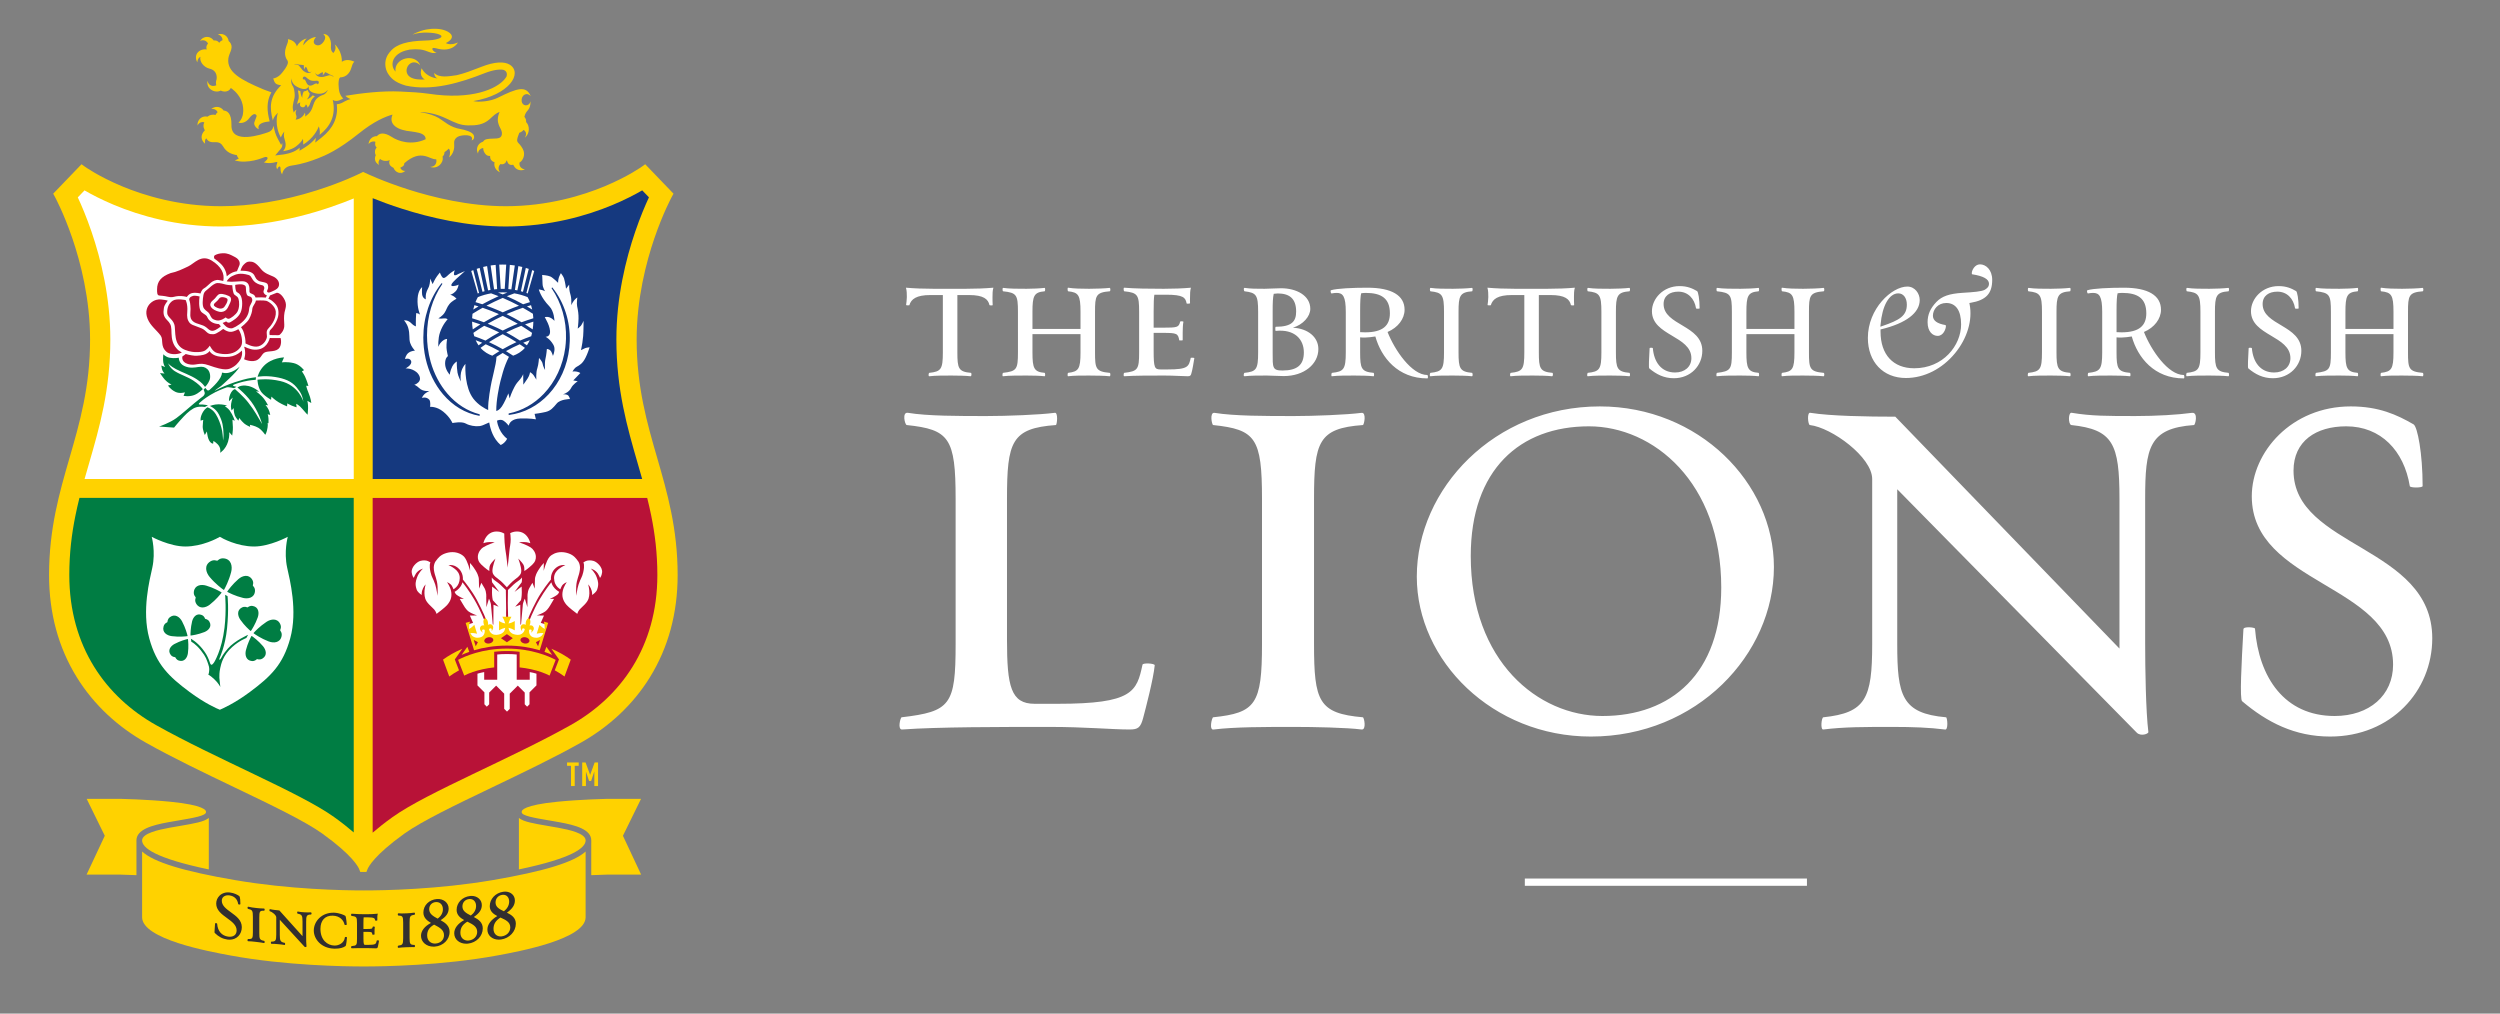 <svg xmlns="http://www.w3.org/2000/svg" xmlns:xlink="http://www.w3.org/1999/xlink" id="Artwork" x="0px" y="0px" width="688px" height="278.945px" viewBox="0 0 688 278.945" xml:space="preserve"><rect x="0" y="0" width="688" height="278.945" fill="#808080" stroke="none"/><g>	<path fill="#FFFFFF" d="M293.951,103.543c-0.246,0.054-0.148-0.936,0-0.936c2.861-0.344,3.404-1.035,3.404-5.622v-5.033h-13.221   v5.033c0,4.341,0.396,5.375,3.355,5.622c0.148,0,0.246,1.037-0.051,0.936c-1.184-0.145-3.354-0.195-4.932-0.195   c-2.121,0-4.883,0-6.463,0.195c-0.295,0.102-0.146-0.936,0-0.936c3.75-0.445,4.096-0.937,4.096-5.622V85.834   c0-4.685-0.346-5.277-4.096-5.671c-0.146,0-0.246-1.034,0.051-0.937c1.529,0.246,4.291,0.246,6.412,0.246   c1.578,0,3.748-0.098,4.932-0.246c0.297-0.098,0.199,0.937,0.051,0.937c-2.959,0.245-3.355,1.282-3.355,5.671v4.688h13.221v-4.688   c0-4.635-0.543-5.374-3.404-5.671c-0.148,0-0.246-1.034,0-0.987c1.529,0.248,3.652,0.297,5.771,0.297   c1.629,0,4.488-0.098,5.625-0.246c0.295-0.098,0.295,0.937,0.049,0.937c-3.848,0.297-4.045,1.233-4.045,5.671v11.151   c0,4.438,0.197,5.278,4.045,5.622c0.246,0,0.246,1.037-0.049,0.936c-1.137-0.145-3.996-0.195-5.625-0.195   C297.604,103.348,295.531,103.348,293.951,103.543z M326.854,103.543c-1.381,0-3.699-0.195-6.461-0.195   c-3.75,0-8.238,0-11.002,0.195c-0.295,0-0.148-0.936,0-0.936c3.75-0.445,4.096-0.937,4.096-5.622V85.834   c0-4.685-0.346-5.277-4.096-5.671c-0.148,0-0.295-1.034,0-0.987c2.764,0.248,7.104,0.297,10.854,0.297   c2.664,0,5.229-0.098,7.498-0.297c-0.246,0.789-0.246,1.824-0.246,2.565c0,0.396-0.051,1.479,0,1.728   c0,0.099-0.939,0.148-0.939,0.048c-0.295-1.626-0.887-2.415-5.672-2.415h-3.207c-0.146,0.837-0.197,2.218-0.197,4.539v4.537h2.467   c4.145,0,4.439-0.1,4.834-1.679c0-0.098,0.938-0.147,0.889,0.101c-0.146,0.541-0.197,2.069-0.197,2.91c0,0.442,0,1.773,0,2.119   c0.098,0.049-0.938,0.1-0.938,0.049c-0.344-1.921-0.641-2.07-4.588-2.07h-2.467v4.883c0,4.736,0.248,5.181,1.926,5.181h1.922   c5.674,0,5.822-0.788,6.365-3.207c0-0.049,0.984-0.049,0.984,0.099c-0.146,0.938-0.541,3.354-0.789,4.094   C327.742,103.398,327.496,103.543,326.854,103.543z M348.607,103.348c-2.121,0-4.539,0-6.068,0.195   c-0.492,0.054-0.197-0.936-0.049-0.936c3.256-0.344,3.748-0.937,3.748-5.622V85.834c0-4.685-0.492-5.277-3.748-5.671   c-0.148,0-0.395-1.034,0.098-0.937c1.48,0.246,3.256,0.246,5.428,0.246c0.887,0,3.305-0.146,4.537-0.146   c4.193,0,8.041,1.97,8.041,5.672c0,2.071-1.973,4.341-4.785,5.18c4.242,0.246,7.006,2.662,7.006,5.87   c0,4.143-3.898,7.448-9.521,7.448C352.061,103.496,349.545,103.348,348.607,103.348z M351.072,89.93   c4.49,0,5.625-1.528,5.625-4.192c0-3.651-1.924-4.982-5.082-4.982c-0.492,0-0.543,0.098-1.084,0.098   c-0.246,1.135-0.297,2.27-0.297,4.981v11.299c0,3.995-0.098,4.832,2.664,4.832c4.094,0,5.92-1.526,5.92-4.979   c0-3.603-2.516-6.464-7.746-5.92C350.926,91.065,350.926,89.93,351.072,89.93z M375.738,92.89c-0.74,0-0.986,0-1.43-0.05v4.146   c0,4.438,0.344,5.327,3.697,5.622c0.148,0,0.248,1.037-0.047,0.936c-1.137-0.145-3.65-0.195-5.229-0.195   c-2.172,0-4.588,0-6.168,0.195c-0.297,0.102-0.148-0.936,0-0.936c3.207-0.344,3.799-0.937,3.799-5.622V85.834   c0-4.291-0.791-5.228-2.516-5.228c-0.395,0-0.84,0.051-1.381,0.148c-0.199,0.098-0.443-0.837-0.148-0.888   c1.578-0.492,5.969-0.691,10.014-0.691c6.66,0,10.211,2.12,10.211,6.07c0,2.463-1.777,4.882-4.686,6.115   c1.973,5.031,6.658,11.838,10.949,11.838c0.148,0,0.297,0.938,0,0.938c-8.09,0-12.676-5.722-14.305-11.543   C377.611,92.742,376.477,92.89,375.738,92.89z M374.604,80.707c-0.197,0.689-0.295,2.12-0.295,4.784v5.919   c0.443,0,0.738,0.048,1.379,0.048c4.885,0,6.809-1.873,6.809-5.228c0-4.145-2.367-5.624-6.66-5.624   C375.293,80.606,375.146,80.657,374.604,80.707z M399.859,103.348c-2.221,0-4.588,0-6.166,0.195   c-0.395,0.102-0.148-0.936-0.051-0.936c3.258-0.344,3.75-0.986,3.75-5.622V85.834c0-4.685-0.492-5.324-3.75-5.671   c-0.098,0-0.295-0.987,0.1-0.937c1.529,0.246,3.896,0.246,6.117,0.246c1.48,0,4.045-0.098,5.178-0.246   c0.396-0.051,0.199,0.937,0.1,0.937c-3.404,0.245-3.748,1.282-3.748,5.671v11.151c0,4.389,0.344,5.327,3.748,5.622   c0.1,0,0.297,0.989-0.1,0.936C403.904,103.398,401.34,103.348,399.859,103.348z M443.169,103.348c-2.219,0-4.586,0-6.164,0.195   c-0.396,0.102-0.148-0.936-0.051-0.936c3.258-0.344,3.75-0.986,3.75-5.622V85.834c0-4.685-0.492-5.324-3.75-5.671   c-0.098,0-0.295-0.987,0.1-0.937c1.529,0.246,3.896,0.246,6.115,0.246c1.48,0,4.047-0.098,5.18-0.246   c0.395-0.051,0.199,0.937,0.1,0.937c-3.404,0.245-3.75,1.282-3.75,5.671v11.151c0,4.389,0.346,5.327,3.75,5.622   c0.1,0,0.295,0.989-0.1,0.936C447.216,103.398,444.649,103.348,443.169,103.348z M453.874,101.374   c-0.197-0.147-0.049-2.91,0.1-5.524c0-0.246,0.887-0.146,0.887-0.051c0.297,3.751,2.27,6.711,6.117,6.711   c2.664,0,4.49-1.58,4.49-3.947c0-6.167-10.854-6.167-10.854-12.922c0-3.405,3.059-6.907,7.596-6.907   c2.172,0,3.553,0.642,4.834,1.38c0.297,0.199,0.691,2.221,0.691,4.736c0,0.148-0.986,0.148-0.986,0   c-0.443-2.713-2.221-4.588-4.885-4.588c-2.316,0-4.043,1.135-4.043,3.404c0,5.919,10.654,5.77,10.654,12.875   c0,4.043-3.156,7.547-7.842,7.547C457.919,104.088,455.798,103.002,453.874,101.374z M490.427,103.543   c-0.246,0.054-0.148-0.936,0-0.936c2.861-0.344,3.402-1.035,3.402-5.622v-5.033h-13.221v5.033c0,4.341,0.395,5.375,3.355,5.622   c0.148,0,0.248,1.037-0.049,0.936c-1.184-0.145-3.354-0.195-4.934-0.195c-2.121,0-4.883,0-6.461,0.195   c-0.297,0.102-0.148-0.936,0-0.936c3.748-0.445,4.094-0.937,4.094-5.622V85.834c0-4.685-0.346-5.277-4.094-5.671   c-0.148,0-0.248-1.034,0.049-0.937c1.529,0.246,4.291,0.246,6.412,0.246c1.58,0,3.75-0.098,4.934-0.246   c0.297-0.098,0.197,0.937,0.049,0.937c-2.961,0.245-3.355,1.282-3.355,5.671v4.688h13.221v-4.688c0-4.635-0.541-5.374-3.402-5.671   c-0.148,0-0.246-1.034,0-0.987c1.529,0.248,3.65,0.297,5.771,0.297c1.627,0,4.488-0.098,5.623-0.246   c0.295-0.098,0.295,0.937,0.049,0.937c-3.848,0.297-4.045,1.233-4.045,5.671v11.151c0,4.438,0.197,5.278,4.045,5.622   c0.246,0,0.246,1.037-0.049,0.936c-1.135-0.145-3.996-0.195-5.623-0.195C494.077,103.348,492.005,103.348,490.427,103.543z    M564.419,103.348c-2.221,0-4.59,0-6.168,0.195c-0.395,0.102-0.146-0.936-0.049-0.936c3.256-0.344,3.75-0.986,3.75-5.622V85.834   c0-4.685-0.494-5.324-3.75-5.671c-0.098,0-0.295-0.987,0.098-0.937c1.529,0.246,3.898,0.246,6.119,0.246   c1.479,0,4.045-0.098,5.178-0.246c0.395-0.051,0.197,0.937,0.1,0.937c-3.404,0.245-3.75,1.282-3.75,5.671v11.151   c0,4.389,0.346,5.327,3.75,5.622c0.098,0,0.295,0.989-0.1,0.936C568.464,103.398,565.897,103.348,564.419,103.348z M583.903,92.89   c-0.74,0-0.988,0-1.432-0.05v4.146c0,4.438,0.346,5.327,3.699,5.622c0.148,0,0.248,1.037-0.049,0.936   c-1.135-0.145-3.65-0.195-5.229-0.195c-2.172,0-4.588,0-6.166,0.195c-0.297,0.102-0.148-0.936,0-0.936   c3.205-0.344,3.799-0.937,3.799-5.622V85.834c0-4.291-0.789-5.228-2.518-5.228c-0.393,0-0.836,0.051-1.379,0.148   c-0.199,0.098-0.445-0.837-0.148-0.888c1.578-0.492,5.967-0.691,10.012-0.691c6.66,0,10.213,2.12,10.213,6.07   c0,2.463-1.777,4.882-4.688,6.115c1.975,5.031,6.66,11.838,10.951,11.838c0.148,0,0.297,0.938,0,0.938   c-8.09,0-12.678-5.722-14.305-11.543C585.776,92.742,584.644,92.89,583.903,92.89z M582.769,80.707   c-0.197,0.689-0.297,2.12-0.297,4.784v5.919c0.443,0,0.74,0.048,1.381,0.048c4.883,0,6.809-1.873,6.809-5.228   c0-4.145-2.369-5.624-6.66-5.624C583.458,80.606,583.31,80.657,582.769,80.707z M608.022,103.348c-2.219,0-4.588,0-6.166,0.195   c-0.395,0.102-0.146-0.936-0.049-0.936c3.256-0.344,3.75-0.986,3.75-5.622V85.834c0-4.685-0.494-5.324-3.75-5.671   c-0.098,0-0.295-0.987,0.1-0.937c1.527,0.246,3.896,0.246,6.115,0.246c1.48,0,4.047-0.098,5.18-0.246   c0.395-0.051,0.197,0.937,0.1,0.937c-3.404,0.245-3.748,1.282-3.748,5.671v11.151c0,4.389,0.344,5.327,3.748,5.622   c0.098,0,0.295,0.989-0.1,0.936C612.069,103.398,609.503,103.348,608.022,103.348z M618.728,101.374   c-0.197-0.147-0.049-2.91,0.1-5.524c0-0.246,0.887-0.146,0.887-0.051c0.297,3.751,2.27,6.711,6.117,6.711   c2.664,0,4.49-1.58,4.49-3.947c0-6.167-10.854-6.167-10.854-12.922c0-3.405,3.059-6.907,7.598-6.907c2.17,0,3.551,0.642,4.834,1.38   c0.295,0.199,0.689,2.221,0.689,4.736c0,0.148-0.986,0.148-0.986,0c-0.443-2.713-2.219-4.588-4.883-4.588   c-2.318,0-4.045,1.135-4.045,3.404c0,5.919,10.656,5.77,10.656,12.875c0,4.043-3.158,7.547-7.846,7.547   C622.772,104.088,620.651,103.002,618.728,101.374z M655.28,103.543c-0.246,0.054-0.148-0.936,0-0.936   c2.861-0.344,3.402-1.035,3.402-5.622v-5.033h-13.221v5.033c0,4.341,0.395,5.375,3.355,5.622c0.148,0,0.246,1.037-0.049,0.936   c-1.184-0.145-3.354-0.195-4.934-0.195c-2.121,0-4.883,0-6.461,0.195c-0.297,0.102-0.148-0.936,0-0.936   c3.748-0.445,4.094-0.937,4.094-5.622V85.834c0-4.685-0.346-5.277-4.094-5.671c-0.148,0-0.248-1.034,0.049-0.937   c1.529,0.246,4.291,0.246,6.412,0.246c1.58,0,3.75-0.098,4.934-0.246c0.295-0.098,0.197,0.937,0.049,0.937   c-2.961,0.245-3.355,1.282-3.355,5.671v4.688h13.221v-4.688c0-4.635-0.541-5.374-3.402-5.671c-0.148,0-0.246-1.034,0-0.987   c1.529,0.248,3.648,0.297,5.77,0.297c1.629,0,4.49-0.098,5.625-0.246c0.295-0.098,0.295,0.937,0.049,0.937   c-3.846,0.297-4.045,1.233-4.045,5.671v11.151c0,4.438,0.199,5.278,4.045,5.622c0.246,0,0.246,1.037-0.049,0.936   c-1.135-0.145-3.996-0.195-5.625-0.195C658.929,103.348,656.858,103.348,655.28,103.543z M524.487,104.028   c-6.252,0-10.451-4.432-10.451-11.025c0-8.069,6.586-14.142,10.855-14.142c2.107,0,3.414,1.922,3.414,3.706   c0,3.524-3.74,6.378-10.529,8.036l-0.254,0.061v0.607c0,6.312,3.465,10.078,9.27,10.078c7.971,0,12.904-6.278,12.904-12.097   c0-3.784-1.449-5.868-4.082-5.868c-2.301,0-3.678,1.781-3.678,3.505c0,1.336,1.141,2.18,3.482,2.573   c0.031,0.037,0.094,0.137,0.094,0.311c0,0.732-0.695,2.665-2.262,2.665c-1.383,0-2.779-1.162-2.779-3.763   c0-2.108,0.754-3.833,2.443-5.593c1.504-1.557,3.512-2.257,7.162-2.493c3.051-0.186,5.275-0.354,6.141-0.85   c0.654-0.414,1.148-0.798,1.148-1.673c0-1.237-1.551-2.104-4.607-2.578c-0.088-0.016-0.121-0.021-0.121-0.362   c0-0.69,0.791-2.376,2.262-2.376c1.627,0,3.355,1.499,3.355,4.279c0,3.771-1.723,5.597-5.947,6.302l-0.34,0.057l0.066,0.338   c0.861,4.334-0.633,9.369-4,13.473C534.472,101.538,529.534,104.028,524.487,104.028z M522.411,80.733   c-2.52,0-4.439,3.401-4.889,8.666l-0.043,0.508l0.482-0.165c4.795-1.637,6.801-2.818,6.801-5.908   C524.763,81.979,523.817,80.733,522.411,80.733z M256.813,79.471c-2.664,0-5.229-0.1-7.498-0.299   c0.246,0.789,0.246,1.826,0.246,2.564v0.051c-0.043,0.824-0.113,1.66-0.199,2.123c-0.051,0.15,0.689,0.15,0.887,0.1   c0.494-1.725,1.973-2.811,5.771-2.811h3.453v15.786c0,4.636-0.492,5.278-3.75,5.622c-0.146,0-0.346,1.037,0.051,0.936   c1.529-0.195,3.945-0.195,6.066-0.195c1.58,0,4.096,0.051,5.229,0.195c0.396,0.054,0.297-0.936,0.15-0.936   c-3.455-0.295-3.752-1.233-3.752-5.622V81.199h3.258c3.945,0,5.229,1.135,5.574,2.762c0,0.1,0.887,0.147,0.887,0   c-0.049-0.494-0.049-1.726-0.049-2.318v0.094c0-0.738,0-1.775,0.246-2.564c-2.27,0.199-4.834,0.299-7.498,0.299H256.813z    M416.833,79.471c-2.665,0-5.229-0.1-7.499-0.299c0.246,0.789,0.246,1.826,0.246,2.564v0.051c-0.045,0.824-0.113,1.66-0.201,2.123   c-0.049,0.15,0.693,0.15,0.889,0.1c0.494-1.725,1.973-2.811,5.772-2.811h3.453v15.786c0,4.636-0.492,5.278-3.748,5.622   c-0.148,0-0.347,1.037,0.049,0.936c1.529-0.195,3.947-0.195,6.066-0.195c1.58,0,4.096,0.051,5.23,0.195   c0.395,0.054,0.295-0.936,0.148-0.936c-3.455-0.295-3.75-1.233-3.75-5.622V81.199h3.256c3.945,0,5.229,1.135,5.574,2.762   c0,0.1,0.887,0.147,0.887,0c-0.049-0.494-0.049-1.726-0.049-2.318v0.094c0-0.738,0-1.775,0.246-2.564   c-2.268,0.199-4.834,0.299-7.498,0.299H416.833z M310.889,200.756c-4.947,0-12.193-0.709-22.092-0.709   c-13.434,0-30.756,0-40.479,0.709c-1.414,0.176-0.531-3.359-0.178-3.359c13.436-1.59,14.848-3.356,14.848-20.15v-39.947   c0-16.791-1.768-19.09-13.434-20.326c-0.529,0-1.414-3.714,0.355-3.359c5.303,0.884,13.963,0.884,21.564,0.884   c5.654,0,14.67-0.353,18.734-0.884c1.063-0.354,0.707,3.359,0.355,3.359c-12.197,0.883-13.436,4.595-13.436,20.326v38.708   c0,12.903,1.063,17.677,7.602,17.677h6.361c20.682,0,21.742-3.357,23.332-10.78c0.178-0.532,3.361-0.354,3.361,0.177   c-0.354,3.711-2.475,11.842-3.184,14.494C313.896,200.227,313.189,200.756,310.889,200.756z M356.141,200.047   c-7.953,0-16.438,0-22.094,0.709c-1.416,0.354-0.531-3.359-0.178-3.359c11.666-1.238,13.434-3.533,13.434-20.15v-39.947   c0-16.791-1.768-19.09-13.434-20.326c-0.354,0-1.061-3.535,0.354-3.359c5.48,0.884,13.965,0.884,21.918,0.884   c5.303,0,14.494-0.353,18.561-0.884c1.414-0.176,0.707,3.359,0.354,3.359c-12.195,0.883-13.434,4.595-13.434,20.326v39.947   c0,15.732,1.238,19.088,13.434,20.15c0.354,0,1.061,3.535-0.354,3.359C370.635,200.227,361.443,200.047,356.141,200.047z    M389.904,158.689c0-24.22,21.389-46.844,50.378-46.844c27.221,0,47.9,21.033,47.9,44.191c0,24.037-21.211,46.662-50.377,46.662   C410.76,202.699,389.904,181.844,389.904,158.689z M404.752,153.029c0,28.988,18.56,44.014,36.235,44.014   c18.914,0,32.701-11.666,32.701-35.351c0-28.989-18.736-44.367-36.412-44.367C418.362,117.325,404.752,129.168,404.752,153.029z    M590.349,177.246c0,6.54,0.178,18.561,0.885,24.217c0,0.531-2.121,1.236-3.184,0.176l-65.93-66.993v42.601   c0,14.141,1.238,19.088,13.432,20.15c0.355,0,0.709,3.714-0.354,3.359c-4.064-0.529-8.838-0.709-14.316-0.709   c-7.775,0-13.434,0-19.09,0.709c-0.883,0.176-0.531-3.359,0-3.359c11.666-1.238,13.434-5.126,13.434-20.15V131.82   c0-6.012-11.135-14.143-17.145-14.848c-0.531,0-0.885-3.714,0.176-3.359c5.479,0.884,15.73,1.061,23.332,1.061l61.689,63.81   v-41.185c0-15.201-1.768-19.09-13.256-20.326c-0.885-0.178-0.885-3.714,0.176-3.359c5.303,0.884,9.721,0.884,17.498,0.884   c5.656,0,11.668-0.353,15.557-0.884c1.768-0.176,0.883,3.359,0.531,3.359c-12.375,0.883-13.436,6.186-13.436,20.326V177.246z    M617.038,192.979c-0.709-0.531-0.176-10.43,0.352-19.796c0-0.886,3.184-0.534,3.184-0.178   c1.061,13.433,8.131,24.038,21.918,24.038c9.545,0,16.084-5.656,16.084-14.14c0-22.096-38.885-22.096-38.885-46.313   c0-12.196,10.957-24.745,27.219-24.745c7.777,0,12.727,2.299,17.322,4.949c1.061,0.707,2.475,7.954,2.475,16.969   c0,0.53-3.533,0.53-3.533,0c-1.592-9.723-7.955-16.438-17.5-16.438c-8.309,0-14.494,4.067-14.494,12.196   c0,21.212,38.18,20.681,38.18,46.134c0,14.494-11.313,27.044-28.104,27.044C631.532,202.699,623.933,198.811,617.038,192.979z    M497.271,241.768h-77.639v2h77.639V241.768z"></path>	<g>		<path fill="#FFD200" d="M100.839,239.964h-1.694l-0.286-0.742c-0.224-0.585-1.774-3.799-10.157-9.817    c-4.789-3.435-14.239-7.966-24.252-12.762c-8.319-3.987-16.921-8.111-24.254-12.23c-3.882-2.182-7.444-4.777-10.59-7.715    c-3.296-3.08-6.143-6.543-8.467-10.303c-5.068-8.194-7.637-17.659-7.637-28.133c0-12.807,2.86-22.68,5.624-32.229    c2.782-9.607,5.661-19.544,5.661-32.608c0-11.179-2.644-21.279-4.859-27.787c-2.411-7.069-4.852-11.541-4.878-11.585l-0.411-0.751    l0.593-0.616l7.2-7.49l0.823,0.6c0.036,0.025,3.853,2.774,10.363,5.484c5.995,2.495,15.574,5.47,27.168,5.47    c8.312,0,17.142-1.458,26.243-4.326c6.94-2.189,11.54-4.432,12.394-4.86l0.512-0.256l0.52,0.251    c0.047,0.021,4.813,2.329,11.951,4.605c6.57,2.092,16.548,4.586,26.795,4.586c11.593,0,21.171-2.975,27.168-5.47    c6.514-2.71,10.329-5.458,10.367-5.486l0.818-0.596l0.702,0.729l7.093,7.375l-0.415,0.751c-0.022,0.044-2.464,4.517-4.876,11.585    c-2.217,6.507-4.857,16.607-4.857,27.787c0,13.064,2.877,23.001,5.659,32.608c2.765,9.55,5.623,19.423,5.623,32.229    c0,10.474-2.569,19.938-7.636,28.133c-2.323,3.76-5.172,7.223-8.468,10.303c-3.145,2.938-6.709,5.533-10.589,7.715    c-7.333,4.119-15.937,8.243-24.255,12.228c-10.01,4.795-19.465,9.33-24.252,12.765c-8.381,6.019-9.932,9.232-10.155,9.817    L100.839,239.964z"></path>		<g>			<path fill="#FFD200" d="M158.164,210.749v5.57h-1.022v-5.57h-1.086v-0.921h3.201v0.921H158.164z"></path>			<path fill="#FFD200" d="M163.562,216.319v-4.049l-0.886,2.662h-0.564l-0.868-2.616v4.003h-1.021v-6.491h0.923l1.259,3.408     l1.246-3.408h0.932v6.491H163.562z"></path>		</g>		<g>			<g>				<path fill="#15397F" d="M102.566,54.543c2.11,0.85,4.876,1.886,8.115,2.918c7.525,2.4,17.824,4.865,28.535,4.865      c12.153,0,22.292-2.97,29.385-5.93c3.453-1.442,6.201-2.886,8.138-4.011l1.849,1.923c-1.002,2.155-2.393,5.399-3.782,9.468      c-2.569,7.529-5.178,18.01-5.178,29.643c0,13.809,2.993,24.177,5.82,33.941c0.428,1.486,0.86,2.97,1.277,4.465h-74.159V54.543      L102.566,54.543z"></path>			</g>			<path fill="#FFFFFF" d="M130.032,86.354c0.916-0.576,1.845-1.129,2.788-1.655c1.32,0.45,2.634,0.955,3.93,1.511     c0.183,0.08,0.368,0.16,0.551,0.242c-1.408,0.685-2.786,1.429-4.132,2.233c-1.072-0.405-2.15-0.768-3.24-1.094     C129.946,87.16,129.982,86.747,130.032,86.354z M130.103,90.65c0.02-0.016,0.041-0.032,0.066-0.046     c0.667-0.458,1.346-0.902,2.032-1.332c-0.756-0.27-1.518-0.524-2.283-0.759C129.929,89.184,129.988,89.896,130.103,90.65z      M133.601,93.727c1.229-0.803,2.492-1.558,3.782-2.251c-0.779-0.386-1.572-0.752-2.368-1.096     c-0.585-0.249-1.172-0.489-1.762-0.718c-0.88,0.534-1.746,1.092-2.595,1.676c-0.129,0.086-0.255,0.178-0.385,0.266     c0.071,0.323,0.147,0.632,0.235,0.926C131.55,92.89,132.578,93.29,133.601,93.727z M130.234,85.189     c0.476-0.296,0.96-0.584,1.45-0.864c-0.377-0.119-0.753-0.232-1.129-0.342C130.438,84.351,130.326,84.753,130.234,85.189z      M142.135,94.153c-1.23-0.784-2.495-1.514-3.789-2.187c-1.286,0.673-2.551,1.403-3.78,2.187c1.284,0.59,2.551,1.239,3.78,1.948     C139.582,95.392,140.843,94.743,142.135,94.153z M135.478,97.886c0.647-0.437,1.305-0.856,1.977-1.262     c-1.228-0.685-2.489-1.316-3.783-1.887c-0.174,0.114-0.347,0.232-0.52,0.351c-0.308,0.211-0.609,0.428-0.913,0.643     C133.239,96.871,134.429,97.518,135.478,97.886z M132.663,94.353c0.015-0.01,0.032-0.019,0.043-0.03     c-0.59-0.246-1.191-0.481-1.798-0.701c0.23,0.53,0.497,0.998,0.787,1.415C132.014,94.804,132.334,94.577,132.663,94.353z      M138.346,81.985c-0.041,0.018-0.087,0.036-0.131,0.057c-1.473,0.632-2.923,1.329-4.346,2.084     c1.083,0.388,2.156,0.809,3.222,1.268c0.422,0.179,0.841,0.368,1.255,0.56c0.421-0.192,0.841-0.381,1.26-0.56     c1.068-0.459,2.142-0.88,3.224-1.268c-1.422-0.756-2.875-1.452-4.345-2.084C138.44,82.021,138.396,82.003,138.346,81.985z      M146.769,87.591c-0.02-0.431-0.054-0.844-0.107-1.237c-0.91-0.576-1.84-1.129-2.781-1.655c-1.325,0.45-2.638,0.955-3.933,1.511     c-0.185,0.08-0.366,0.16-0.55,0.242c1.407,0.685,2.788,1.429,4.135,2.233C144.601,88.28,145.68,87.917,146.769,87.591z      M134.215,89.09c0.384,0.155,0.759,0.311,1.139,0.476c1.011,0.434,2.009,0.903,2.992,1.404c0.988-0.501,1.988-0.971,3.001-1.404     c0.376-0.165,0.752-0.321,1.136-0.476c-1.35-0.779-2.729-1.499-4.138-2.16C136.945,87.591,135.565,88.311,134.215,89.09z      M145.226,80.759l1.79-6.188c-0.187-0.081-0.378-0.158-0.567-0.232l-1.583,6.283C144.985,80.667,145.108,80.711,145.226,80.759z      M141.543,80.729c-0.69,0.249-1.378,0.506-2.058,0.783c1.519,0.676,3.015,1.419,4.481,2.223c0.624-0.206,1.251-0.404,1.879-0.587     c-0.234-0.598-0.471-1.063-0.658-1.382C144.024,81.301,142.805,80.949,141.543,80.729z M144.462,95.731     c-0.304-0.215-0.608-0.432-0.914-0.643c-0.176-0.119-0.351-0.237-0.523-0.351c-1.289,0.57-2.552,1.202-3.781,1.887     c0.669,0.405,1.326,0.825,1.976,1.262C142.27,97.518,143.459,96.871,144.462,95.731z M145.015,84.326     c0.483,0.28,0.971,0.568,1.448,0.864c-0.093-0.436-0.202-0.838-0.319-1.206C145.769,84.094,145.392,84.207,145.015,84.326z      M131.51,81.765c-0.184,0.319-0.422,0.784-0.659,1.382c0.63,0.183,1.257,0.381,1.883,0.587c1.462-0.803,2.958-1.547,4.479-2.223     c-0.681-0.276-1.37-0.534-2.058-0.783C133.894,80.949,132.672,81.301,131.51,81.765z M139.644,80.497     c-0.43-0.031-0.861-0.046-1.298-0.046c-0.434,0-0.864,0.016-1.291,0.046c0.434,0.169,0.862,0.344,1.291,0.526     C138.779,80.841,139.208,80.667,139.644,80.497z M134.991,79.787l-0.941-6.561c-0.369,0.071-0.732,0.155-1.097,0.244l1.367,6.448     C134.543,79.87,134.766,79.826,134.991,79.787z M133.355,80.147l-1.358-6.414c-0.273,0.081-0.542,0.168-0.814,0.261l1.597,6.317     C132.968,80.254,133.161,80.199,133.355,80.147z M138.346,79.497c0.187,0,0.37,0.002,0.553,0.006l0.412-6.677     c-0.318-0.011-0.642-0.02-0.965-0.02c-0.319,0-0.639,0.009-0.959,0.02l0.414,6.677C137.984,79.499,138.167,79.497,138.346,79.497     z M136.812,79.556l-0.409-6.665c-0.464,0.04-0.924,0.096-1.38,0.165l0.947,6.586C136.249,79.606,136.53,79.578,136.812,79.556z      M131.834,80.622l-1.589-6.283c-0.185,0.074-0.375,0.151-0.562,0.232l1.789,6.188C131.59,80.711,131.71,80.667,131.834,80.622z      M137.783,122.458c-2.077-1.755-2.812-4.29-3.15-6.198c-0.463,0.214-0.988,0.449-1.592,0.695     c-0.114,0.045-0.229,0.09-0.342,0.132c-0.938,0.356-2.417,0.244-3.584-0.131c-0.347-0.112-0.668-0.247-0.933-0.399     c-1.165-0.667-3.662-0.135-3.662-0.135s-0.648-1.6-2.526-3.124c-1.885-1.53-3.63-1.329-3.63-1.329s0.222-1.489-0.248-1.996     c-0.834-0.896-2.027-0.466-2.027-0.466s0.275-0.613,0.751-1.063c0.033-0.035,0.071-0.069,0.108-0.101     c0.544-0.456,1.276-0.764,1.276-0.764s-1.781,0.315-2.885-0.798c-0.525-0.534-1.331-0.931-1.331-0.931s0.452,0.021,1.138-0.632     c0.942-0.899,0.205-2.243-0.583-2.86c-1.446-1.129-2.969-0.962-2.969-0.962s1.989-0.991,1.523-2.096     c-0.385-0.929-1.656-0.498-1.656-0.498s0.163-1.129,0.993-1.729c0.812-0.582,1.75-0.565,1.75-0.565s-0.316-0.321-0.66-0.827     v-0.003c-0.248-0.365-0.511-0.829-0.674-1.331c-0.388-1.196,0-2.393-0.551-4.187c-0.366-1.185-1.136-1.995-1.136-1.995     s1.08-0.199,2.078,0.864c0.557,0.592,1.194,0.798,1.194,0.798s-0.046-1.529,0-2.128c0.08-1.13,0.08-1.527,0.08-1.527     s0.265-0.018,0.612,0.132c0.347,0.151,0.473,0.3,0.473,0.3s-0.864-1.795-0.695-4.487c0.144-2.308,1.246-3.094,1.246-3.094     s-0.109,1.31,0,2.03c0.169,1.064,1.002,1.329,1.002,1.329s-0.057-1.018,0.083-1.596c0.222-0.932,0.59-1.344,0.83-2.027     c0.304-0.866,0.304-2.094,0.304-2.094l0.667,1.529c0,0,0.667-1.464,1.222-2.196c0.555-0.73,0.773-0.998,0.773-0.998     s0.39,1.065,0.781,1.396c0.387,0.333,0.996-0.198,1.605-0.798c0.61-0.598,1.72-1.229,1.72-1.229s-0.386,0.963-0.166,1.296     c0.219,0.333,1.216-0.299,1.216-0.299l1.753-0.765c0,0-1.333,1.166-2.304,2.063c-1.467,1.354-1.968,2.16-0.861,2.06     c0.887-0.081,1.412-0.399,1.412-0.399s-0.134,1.098-0.773,1.797c-0.784,0.855-1.551,0.999-1.551,0.999s0.399,0.064,0.888,0.364     c0.486,0.297,0.859,0.729,0.859,0.729s-1.251,0.633-1.917,1.43c-0.768,0.926-0.772,1.529-1.383,2.458     c-0.61,0.932-1.692,1.498-1.692,1.498s0.527,0.166,1.356,0.035c0.834-0.135,1.197,0.231,1.197,0.231s-1.295,1.296-2.081,3.555     c-0.638,1.829-0.472,4.024-0.472,4.024s0.249-0.832,1.025-1.529c0.774-0.695,1.385-0.631,1.385-0.631s-0.213,1.157-0.168,2.396     c0.003,0.022,0.003,0.044,0.005,0.064c0.027,0.729,0.385,2.259,0.385,2.259s-0.802,0.466-0.776,2.095     c0.029,1.697,1.278,3.026,1.278,3.026s0.053-0.997,0.72-2.327c0.411-0.822,1.219-1.332,1.219-1.332s-0.054,1.397,0.196,3.061     c0.141,0.923,0.914,2.458,0.914,2.458s-0.188-1.428,0.056-2.458c0.387-1.629,1.218-2.361,1.218-2.361s-0.344,4.797,1.391,8.278     l0,0c0.229,0.461,0.497,0.895,0.802,1.296c1.322,1.713,3.132,2.694,4.06,3.111c-0.041-1.438,0.126-2.943,0.344-4.407     c0.471-3.108,0.727-3.965,1.172-5.887c0.411-1.769,0.707-3.052,0.772-4.356c0.562-0.366,1.136-0.722,1.71-1.062     c0.582,0.34,1.153,0.696,1.717,1.062c-0.706,1.349-1.32,3.014-1.671,4.239c-0.415,1.436-0.899,3.057-1.391,6.005     c-0.252,1.516-0.428,3.108-0.431,4.646c0.328-0.054,0.912-0.3,1.563-1.256c0.653-0.959,1.442-2.794,1.695-3.391     c0.053-0.13,0.082-0.201,0.082-0.201l0.044,0.201l0.29,1.196c0,0,0.141-0.471,0.432-1.196c0.22-0.549,0.528-1.246,0.924-1.996     c0.589-1.106,0.887-1.263,1.579-2.127c0.58-0.718,0.805-1.362,0.805-1.362l0.03,2.893c0,0,0.551-0.729,1.162-1.663     c0.612-0.93,0.693-1.764,0.693-1.764s0.586,0.302,0.973,0.833c0.244,0.336,0.775,1.229,0.775,1.229s-0.192-1.886,0.279-3.225     c0.305-0.864,0.443-2.758,0.443-2.758s0.888,0.899,0.996,1.629c0.113,0.73,0.668,1.695,0.668,1.695s-0.167-1.96,0.108-3.093     c0.277-1.129,0.389-2.691,0.389-2.691s0.722-0.034,1.167,0.666c0.246,0.383,0.499,1.229,0.499,1.229s0.572-1.146,0.401-2.261     h-0.002c-0.041-0.265-0.121-0.523-0.261-0.765c-0.971-1.695-2.16-2.229-2.16-2.229s0.986,0.032,1.189-0.961     c0.334-1.63-1.415-4.421-1.415-4.421s0.583-0.268,1.472,0.099c0.658,0.271,1.191,0.897,1.191,0.897s-0.033-2.592-1.387-3.987     c-2.413-2.494-2.91-4.654-2.91-4.654s0.556,0.067,0.998,0.197c0.444,0.135,0.747,0.298,0.747,0.298s-0.696-0.896-0.718-2.059     c-0.028-1.465-0.113-2.427-0.113-2.427s1.553,0.102,2.276,0.435c0.72,0.329,2.108,1.727,2.108,1.727s0-0.864,0.248-1.562     c0.16-0.445,0.529-1.099,0.529-1.099s0.725,0.972,0.86,1.432c0.387,1.328,0.552,2.858,0.552,2.858l0.86-1.131     c0,0-0.026,1.229,0.166,1.996c0.202,0.795,0.36,1.229,0.417,2.061c0.035,0.533,0,1.597,0,1.597s0.305-0.666,0.721-1.229     c0.391-0.532,0.942-0.898,0.942-0.898s-0.212,1.658-0.055,2.39c0.279,1.299,0.415,2.195,0.39,3.458     c-0.031,1.396-0.223,2.728-0.223,2.728s0.583-0.433,0.86-0.767c0.278-0.33,0.748-1.361,0.748-1.361s0.008,2.721-0.111,4.189     c-0.104,1.296-0.319,2.486-0.462,3.19c-0.087,0.417-0.148,0.664-0.148,0.664s0.501-0.198,1-0.464     c0.167-0.089,0.377-0.152,0.587-0.196v-0.003c0.409-0.085,0.797-0.099,0.797-0.099s-0.008,0.033-0.03,0.099l0,0     c-0.115,0.367-0.55,1.706-1.106,2.792c-0.833,1.629-1.609,1.997-2.467,2.494c-0.652,0.379-1.11,1.298-1.11,1.298     s0.417-0.133,1.139,0c0.719,0.133,1.021,0.398,1.021,0.398l-1.937,2.027l1.219,0.232c0,0-1.301,0.831-1.802,1.83     c-0.522,1.042-1.598,1.531-2.046,1.695c-0.126,0.047-0.2,0.065-0.2,0.065s0.83-0.065,1.274,0.2     c0.444,0.265,0.637,1.098,0.637,1.098s-2.631,0.032-3.63,1.229c-1.003,1.196-1.664,1.993-3.051,2.328     c-1.387,0.331-3.052,0.532-3.052,0.532l0.361,1.495c0,0-1.623-0.323-4.299-0.232c-2.37,0.08-2.989,1.307-3.139,1.796     c-0.038,0.121-0.045,0.198-0.045,0.198s-0.057-0.077-0.159-0.195c-0.33-0.403-1.131-1.298-1.812-1.4     c-0.506-0.074-0.96,0.066-1.252,0.197c0.467,3.388,2.784,4.976,2.784,4.976s-0.195,0.497-0.775,1.063     C138.255,122.305,137.783,122.458,137.783,122.458z M132.014,114.016l-0.065-0.019c-3.304-0.848-6.339-2.788-8.779-5.614     l-0.004-0.003c-2.099-2.43-3.711-5.479-4.654-8.814c-0.357-1.267-0.623-2.578-0.789-3.898c-0.139-1.116-0.208-2.261-0.208-3.408     c0-5.128,1.49-10.134,4.197-14.09l0.047-0.068l-0.225-0.182l-0.055,0.067c-3.215,4.053-4.983,9.352-4.983,14.925     c0,0.931,0.049,1.866,0.145,2.774c0.102,0.988,0.261,1.977,0.478,2.944c0.838,3.747,2.496,7.162,4.799,9.872     c1.336,1.572,2.858,2.876,4.526,3.88c1.714,1.026,3.551,1.717,5.456,2.049l0.095,0.019L132.014,114.016z M152.053,79.173     l-0.055-0.063l-0.236,0.165l0.052,0.073c2.702,3.958,4.105,8.886,3.949,13.873c-0.023,0.818-0.092,1.64-0.195,2.447     c-0.633,4.867-2.734,9.383-5.915,12.712c-2.681,2.807-6.002,4.671-9.604,5.387l-0.067,0.015l0.005,0.428l0.095-0.013     c2.073-0.256,4.073-0.886,5.945-1.877c1.828-0.964,3.496-2.245,4.958-3.814c1.555-1.666,2.832-3.602,3.803-5.755     c0.99-2.212,1.627-4.586,1.89-7.063c0.059-0.581,0.101-1.185,0.12-1.794C156.965,88.473,155.281,83.245,152.053,79.173z      M146.425,91.604c-0.129-0.088-0.257-0.179-0.386-0.266c-0.85-0.583-1.712-1.142-2.592-1.676     c-0.591,0.229-1.178,0.469-1.765,0.718c-0.798,0.343-1.588,0.71-2.37,1.096c1.294,0.693,2.555,1.448,3.785,2.251     c1.019-0.437,2.05-0.836,3.094-1.197C146.276,92.236,146.356,91.927,146.425,91.604z M145.792,93.622     c-0.608,0.22-1.208,0.456-1.802,0.701c0.015,0.011,0.031,0.02,0.046,0.03c0.324,0.225,0.647,0.451,0.968,0.684     C145.294,94.619,145.559,94.152,145.792,93.622z M146.597,90.65c0.112-0.753,0.169-1.466,0.185-2.137     c-0.77,0.235-1.53,0.489-2.287,0.759c0.688,0.429,1.368,0.874,2.033,1.332C146.553,90.618,146.574,90.634,146.597,90.65z      M143.741,73.47c-0.358-0.089-0.725-0.173-1.093-0.244l-0.938,6.561c0.223,0.04,0.446,0.083,0.671,0.131L143.741,73.47z      M141.673,73.056c-0.452-0.068-0.911-0.125-1.372-0.165l-0.414,6.665c0.281,0.021,0.561,0.05,0.84,0.085L141.673,73.056z      M143.92,80.312l1.595-6.317c-0.272-0.093-0.54-0.18-0.814-0.261l-1.357,6.414C143.534,80.199,143.728,80.254,143.92,80.312z"></path>		</g>		<g>			<g>				<path fill="#B81237" d="M178.11,137.023c0.4,1.61,0.778,3.247,1.116,4.923c1.005,4.955,1.679,10.268,1.679,16.312      c0,19.818-10.187,33.604-23.851,41.28c-8.112,4.557-17.976,9.2-26.898,13.484c-8.863,4.257-17.348,8.409-22.128,11.843      c-2.185,1.568-3.987,2.993-5.474,4.285v-92.127H178.11L178.11,137.023z"></path>			</g>			<g>				<g>					<path fill="#FFFFFF" d="M164.958,155.533c-0.479-0.574-1.137-1.043-1.636-1.174c-0.382-0.098-0.739-0.147-1.065-0.147       c-0.829,0-1.309,0.312-1.692,0.561c-0.011,0.006-0.021,0.01-0.029,0.018c0.024,0.031,0.037,0.051,0.037,0.051       s0.396,0.602-0.061,2.631c-0.337,1.487-0.686,1.585-1.285,3.375c-0.382,1.139-0.626,3.112-0.626,3.112       s-0.099-1.408-0.032-2.514c0.13-2.166,0.782-2.85,1.016-4.631c0.138-1.02-0.122-1.758-0.376-2.21       c-0.068-0.087-0.141-0.185-0.215-0.288c-0.458-0.637-1.091-1.506-2.445-1.993c-0.692-0.25-1.381-0.377-2.052-0.377       c-0.697,0-1.359,0.137-1.965,0.403c-0.516,0.225-0.969,0.541-1.303,0.907c-0.925,1.086-1.599,3.824-1.605,3.851l0.039-2.183       c-0.29,0.277-0.789,0.854-1.522,2.011c-1.015,1.61-0.926,2.555-0.926,2.563l0.002,0.01v0.008l-0.068,2.487l-0.614-1.618       c-0.186,0.283-0.485,0.76-0.896,1.505c-0.576,1.05-0.462,2.48-0.457,2.493l0.001,0.015v0.017l-0.044,2.688l-0.705-2.359       c-0.065,0.118-0.133,0.259-0.19,0.408c-0.233,0.601-0.331,1.016-0.344,1.092l-0.509,5.574l-0.17,0.106l-0.034-5.503       l-1.415,0.544l1.605-1.8c0.047-0.199,0.224-1.02,0.224-2.176c0-0.577-0.023-1.181-0.041-1.563l-1.956,1.472l1.953-2.626       c0.027-0.124,0.103-0.51,0.103-0.93c0-0.167-0.002-0.31-0.008-0.434c-0.061,0.092-0.123,0.178-0.183,0.255       c-0.212,0.27-0.562,0.516-0.963,0.801c-0.356,0.251-0.766,0.537-1.151,0.896c-0.405,0.374-1.14,1.086-1.561,1.497       c-0.006,0.726-0.022,2.818-0.046,3.531c-0.03,0.867,0.089,2.567,0.061,2.869c-0.032,0.298,0.059,1.373,0.059,1.373       l-0.566,0.059c0,0-0.055-1.159-0.032-1.523c0.03-0.522,0.014-1.64-0.011-2.688c-0.022-1.036-0.042-2.916-0.049-3.611       c-0.42-0.408-1.165-1.129-1.57-1.506c-0.39-0.359-0.795-0.646-1.154-0.896c-0.401-0.285-0.751-0.531-0.959-0.801       c-0.063-0.077-0.124-0.163-0.184-0.255c-0.005,0.124-0.01,0.267-0.01,0.434c0,0.42,0.075,0.806,0.104,0.93l1.954,2.626       l-1.958-1.472c-0.015,0.382-0.04,0.985-0.04,1.563c0,1.156,0.178,1.977,0.223,2.176l1.607,1.8l-1.416-0.544l-0.034,5.503       l-0.169-0.106l-0.51-5.574c-0.016-0.076-0.112-0.491-0.343-1.092c-0.06-0.149-0.128-0.29-0.188-0.408l-0.707,2.359       l-0.047-2.688l0.002-0.017l0.001-0.015c0.005-0.013,0.118-1.443-0.456-2.493c-0.413-0.745-0.712-1.222-0.894-1.505       l-0.616,1.618l-0.068-2.487v-0.008l0.003-0.01c0-0.008,0.087-0.952-0.931-2.563c-0.728-1.157-1.229-1.733-1.518-2.011       l0.037,2.183c-0.006-0.026-0.68-2.765-1.607-3.851c-0.332-0.366-0.785-0.683-1.303-0.907c-0.606-0.267-1.265-0.403-1.962-0.403       c-0.671,0-1.359,0.127-2.053,0.377c-1.351,0.487-1.985,1.356-2.446,1.993c-0.074,0.104-0.145,0.201-0.214,0.288       c-0.255,0.452-0.513,1.19-0.378,2.21c0.237,1.781,0.887,2.465,1.014,4.631c0.07,1.105-0.027,2.514-0.027,2.514       s-0.247-1.974-0.626-3.112c-0.597-1.79-0.948-1.888-1.285-3.375c-0.459-2.029-0.06-2.631-0.06-2.631s0.012-0.02,0.035-0.051       c-0.008-0.008-0.017-0.012-0.026-0.018c-0.384-0.249-0.866-0.561-1.694-0.561c-0.326,0-0.683,0.05-1.064,0.147       c-0.497,0.131-1.163,0.6-1.634,1.174c-0.332,0.396-0.865,1.186-0.732,2.046c0.138,0.895,0.402,1.283,0.572,1.44       c0.102-0.26,0.293-0.708,0.594-1.187c0.727-1.072,1.898-1.33,1.935-1.346c-0.011,0.006-1.146,0.978-1.646,2.439       c-0.018,0.053-0.035,0.109-0.054,0.163c-0.277,0.818-0.563,1.666-0.049,3.147c0.23,0.672,0.965,1.224,1.391,1.499       c-0.013-0.303-0.007-0.735,0.093-1.104c0.298-1.108,0.965-1.786,0.98-1.813c-0.002,0.011-0.372,1.437-0.32,2.457       c0.059,1.025,0.106,1.834,1.265,3.053c0.416,0.435,0.718,0.72,0.961,0.947c0.366,0.348,0.587,0.558,0.782,0.907       c0.166,0.293,0.264,0.564,0.326,0.755c0.617-0.462,2.316-1.745,2.931-2.459c0.538-0.626,0.88-1.238,1.045-1.879       c0.165-0.634,0.161-1.313-0.01-2.077c-0.257-1.135-1.072-2.317-1.082-2.328c0.027,0.017,0.948,0.384,1.331,1.021       c0.228,0.378,0.363,0.733,0.434,0.954c0.185-0.101,0.477-0.291,0.765-0.589c0.275-0.285,0.498-0.611,0.657-0.973       c0.2-0.453,0.303-0.961,0.312-1.511c0.005-0.536-0.134-1.042-0.404-1.503c-0.222-0.373-0.534-0.721-0.931-1.029       c-0.736-0.594-1.771-1.074-1.776-1.075c0.018,0,0.979-0.06,1.6,0.19c0.575,0.229,1.368,0.705,1.906,1.683       c0.383,0.699,0.511,1.438,0.468,2.124c0.577,0.7,2.505,3.104,3.838,5.59c1.797,3.362,2.592,5.532,2.592,5.532l-0.224,0.868       c0,0-1.3-3.493-3.092-6.53c-1.452-2.463-2.802-4.176-3.232-4.704c-0.102,0.397-0.259,0.759-0.448,1.056       c-0.563,0.878-1.381,1.39-1.719,1.576c0.105,0.285,0.24,0.504,0.448,0.717c0.254,0.235,0.985,0.717,2.128,1.204l-1.152,0.023       c0.223,0.358,0.624,1.008,0.989,1.659c0.595,1.049,1.128,1.57,1.466,1.822c0.61,0.463,2.289,1.077,2.312,1.081l-1.995,0.01       l0.891,2.022l-1.731,0.526l2.188,6.509l5.359-1.067l0.02-0.004h0.018h6.92h0.018l0.019,0.004l5.36,1.067l2.187-6.509       l-1.735-0.526l0.896-2.022l-1.997-0.01c0.023-0.004,1.702-0.618,2.31-1.085c0.34-0.248,0.871-0.77,1.47-1.818       c0.37-0.651,0.762-1.301,0.987-1.659l-1.152-0.023c1.143-0.487,1.872-0.969,2.126-1.204c0.211-0.213,0.345-0.432,0.452-0.717       c-0.342-0.187-1.161-0.698-1.72-1.576c-0.189-0.297-0.348-0.658-0.449-1.056c-0.431,0.528-1.78,2.241-3.234,4.704       c-1.789,3.037-3.086,6.53-3.086,6.53l-0.228-0.868c0,0,0.794-2.17,2.592-5.532c1.331-2.486,3.262-4.89,3.839-5.59       c-0.042-0.686,0.085-1.425,0.47-2.124c0.535-0.978,1.33-1.454,1.901-1.683c0.62-0.25,1.584-0.19,1.603-0.19       c-0.006,0.001-1.042,0.481-1.776,1.075c-0.395,0.309-0.708,0.656-0.932,1.029c-0.272,0.461-0.412,0.967-0.404,1.503       c0.009,0.55,0.111,1.058,0.312,1.511c0.16,0.361,0.382,0.688,0.658,0.973c0.286,0.298,0.58,0.488,0.762,0.589       c0.073-0.221,0.21-0.576,0.437-0.954c0.382-0.638,1.3-1.005,1.33-1.021c-0.007,0.011-0.825,1.193-1.081,2.328       c-0.172,0.764-0.176,1.443-0.009,2.077c0.167,0.641,0.507,1.253,1.042,1.879c0.617,0.714,2.315,1.997,2.937,2.459       c0.057-0.19,0.158-0.462,0.318-0.755c0.197-0.35,0.418-0.56,0.784-0.907c0.248-0.228,0.549-0.513,0.965-0.947       c1.156-1.219,1.202-2.027,1.263-3.053c0.051-1.021-0.316-2.446-0.32-2.457c0.015,0.026,0.684,0.704,0.979,1.813       c0.103,0.368,0.108,0.801,0.096,1.104c0.423-0.275,1.161-0.827,1.393-1.499c0.51-1.481,0.222-2.329-0.053-3.147       c-0.019-0.054-0.036-0.11-0.055-0.163c-0.496-1.462-1.636-2.434-1.646-2.439c0.039,0.016,1.206,0.273,1.934,1.346       c0.302,0.479,0.497,0.927,0.598,1.187c0.166-0.157,0.433-0.546,0.57-1.44C165.82,156.719,165.288,155.929,164.958,155.533z"></path>					<path fill="#FFFFFF" d="M132.464,155.377c1.213,1.139,1.886,1.584,2.213,1.754c-0.032-0.436-0.035-1.209,0.233-1.705       c0.366-0.672,1.403-1.676,1.43-1.705c-0.007,0.016-0.829,2.151-0.829,3.41c0,0.695,0.292,1.302,1.775,2.351       c0.746,0.532,1.81,1.701,2.199,2.141l0,0c0.391-0.439,1.456-1.608,2.201-2.141c1.479-1.049,1.771-1.655,1.771-2.351       c0-1.259-0.82-3.395-0.828-3.41c0.026,0.029,1.062,1.033,1.431,1.705c0.271,0.496,0.263,1.27,0.233,1.705       c0.328-0.17,1-0.615,2.213-1.754c0.376-0.353,0.646-0.741,0.803-1.155c0.138-0.371,0.19-0.764,0.157-1.165       c-0.096-1.08-0.798-2.001-1.409-2.397c-1.154-0.75-3.21-1.408-3.227-1.413c0.038,0,1.123-0.166,2.112-0.016       c0.379,0.067,0.757,0.174,1.013,0.255c-0.091-0.343-0.277-0.909-0.624-1.469c-0.313-0.51-0.694-0.919-1.137-1.205       c-0.549-0.36-1.194-0.545-1.917-0.545c-0.835,0-1.439,0.243-1.879,0.469c0.037,0.152,0.147,0.694,0.147,1.714       c0,1.226-0.272,2.11-0.349,3.084c-0.115,1.458-0.508,4.682-0.508,4.682s-0.119-1.623-0.351-3.246       c-0.24-1.661-0.387-2.338-0.464-3.638c-0.078-1.271-0.097-2.205-0.098-2.489c-0.452-0.248-1.109-0.575-2.081-0.575       c-0.724,0-1.368,0.185-1.917,0.545c-0.439,0.286-0.824,0.695-1.138,1.205c-0.345,0.56-0.53,1.126-0.622,1.469       c0.257-0.081,0.633-0.188,1.013-0.255c0.988-0.15,2.074,0.016,2.11,0.016c-0.017,0.005-2.07,0.663-3.223,1.413       c-0.612,0.396-1.314,1.317-1.412,2.397c-0.036,0.401,0.018,0.794,0.158,1.165C131.819,154.636,132.091,155.024,132.464,155.377       z"></path>				</g>				<g>					<g>						<path fill="#FFD200" d="M149.682,171.067l1.163,0.353l-1.442,4.706l-0.87,2.83c-2.537-0.758-5.548-1.282-8.883-1.284h-0.141        h-0.168c-3.333,0.002-6.344,0.526-8.881,1.284l-2.315-7.536l1.165-0.353c0,0-0.128,0.569-0.173,0.939        c-0.042,0.344-0.055,0.831-0.055,1.084c0.24-0.138,0.545-0.32,0.756-0.491c0.293-0.231,0.693-0.655,0.693-0.655l0.752,2.457        c0,0-0.569-0.141-0.937-0.175c-0.278-0.026-0.634-0.02-0.912-0.006c0.13,0.248,0.424,0.762,0.744,0.937        c0.655,0.355,0.938,0.388,1.551,0.322c0.257-0.026,0.407-0.044,0.643-0.148c0.41-0.184,0.612-0.326,0.836-0.79        c0.209-0.436,0.177-0.75,0.186-0.999c0,0,0.039-0.399-0.475-0.304c-0.498,0.094-0.055,0.888-0.055,0.888        s-1.298-0.854-0.565-1.758c0.231-0.286,0.637-0.302,0.969-0.254c-0.098-0.156-0.221-0.46-0.245-0.996        c-0.023-0.648,0.458-1.015,0.458-1.015s0.555,0.202,0.729,0.826c0.147,0.515,0.12,0.843,0.075,1.024        c0.304-0.151,0.694-0.26,1.005-0.059c0.975,0.629,0.004,1.844,0.004,1.844s0.179-0.891-0.33-0.825        c-0.516,0.068-0.355,0.437-0.355,0.437c0.087,0.233,0.196,0.541,0.53,0.858c0.398,0.38,0.768,0.464,1.175,0.494        c0.213,0.016,0.459,0.023,0.862-0.064c0.617-0.134,0.954-0.27,1.429-0.757c0.254-0.26,0.389-0.835,0.439-1.113        c-0.27,0.067-0.611,0.164-0.866,0.27c-0.346,0.143-0.849,0.442-0.849,0.442v-2.57c0,0,0.507,0.288,0.856,0.426        c0.25,0.103,0.596,0.189,0.868,0.25c-0.079-0.242-0.229-0.702-0.372-1.022c-0.152-0.34-0.441-0.848-0.441-0.848h1.24h1.271        c0,0-0.292,0.508-0.439,0.848c-0.146,0.32-0.295,0.78-0.372,1.022c0.271-0.061,0.617-0.147,0.87-0.25        c0.346-0.138,0.854-0.426,0.854-0.426v2.57c0,0-0.504-0.3-0.848-0.442c-0.254-0.105-0.599-0.202-0.869-0.27        c0.052,0.278,0.187,0.854,0.442,1.113c0.473,0.487,0.812,0.623,1.429,0.757c0.4,0.088,0.647,0.08,0.864,0.064        c0.402-0.03,0.774-0.114,1.172-0.494c0.334-0.317,0.442-0.625,0.526-0.858c0,0,0.167-0.368-0.354-0.437        c-0.503-0.065-0.326,0.825-0.326,0.825s-0.977-1.215,0.002-1.844c0.313-0.201,0.702-0.093,1.003,0.059        c-0.043-0.182-0.07-0.51,0.076-1.024c0.176-0.624,0.729-0.826,0.729-0.826s0.483,0.366,0.46,1.015        c-0.023,0.536-0.149,0.84-0.248,0.996c0.335-0.048,0.739-0.032,0.973,0.254c0.733,0.903-0.566,1.758-0.566,1.758        s0.441-0.794-0.06-0.888c-0.514-0.096-0.471,0.304-0.471,0.304c0.011,0.249-0.026,0.563,0.182,0.999        c0.229,0.464,0.428,0.606,0.839,0.79c0.234,0.104,0.388,0.122,0.642,0.148c0.611,0.065,0.898,0.033,1.547-0.322        c0.325-0.175,0.62-0.688,0.75-0.937c-0.279-0.014-0.635-0.021-0.908,0.006c-0.372,0.034-0.942,0.175-0.942,0.175l0.752-2.457        c0,0,0.403,0.424,0.692,0.655c0.215,0.171,0.516,0.354,0.758,0.491c0-0.253-0.011-0.74-0.053-1.084        C149.81,171.637,149.682,171.067,149.682,171.067L149.682,171.067z"></path>						<path fill="#B81237" d="M143.239,176.014c0.083-0.473,0.704-0.763,1.383-0.643c0.678,0.123,1.161,0.604,1.08,1.078        c-0.083,0.471-0.704,0.759-1.383,0.639C143.641,176.968,143.159,176.486,143.239,176.014L143.239,176.014z"></path>						<polygon fill="#B81237" points="147.473,176.731 148.611,176.126 148.08,177.868 147.473,176.731       "></polygon>						<path fill="#B81237" d="M135.751,176.014c-0.083-0.473-0.7-0.763-1.381-0.643c-0.679,0.123-1.164,0.604-1.081,1.078        c0.085,0.471,0.706,0.759,1.384,0.639C135.353,176.968,135.835,176.486,135.751,176.014L135.751,176.014z"></path>						<polygon fill="#B81237" points="131.518,176.731 130.379,176.126 130.915,177.868 131.518,176.731       "></polygon>						<polygon fill="#B81237" points="139.496,174.519 141.125,175.633 139.492,176.75 137.866,175.633 139.496,174.519       "></polygon>					</g>					<path fill="#FFFFFF" d="M139.507,180c0.525,0,0.871-0.004,1.351,0.016c0.522,0.023,1.339,0.102,1.339,0.102v6.948h3.584v-2.108       c0,0,0.574,0.1,0.932,0.185c0.364,0.087,0.92,0.257,0.92,0.257v3.221l-1.913,1.914v3.289l-0.658,0.656l-0.657-0.656v-3.229       l-1.911-1.911l-2.213,2.211v4.184l-0.757,0.758l-0.772-0.758v-4.184l-2.217-2.211l-1.913,1.911v3.229l-0.654,0.656       l-0.659-0.656v-3.289l-1.913-1.914v-3.221c0,0,0.56-0.17,0.924-0.257c0.359-0.085,0.928-0.185,0.928-0.185v2.108h3.588v-6.948       c0,0,0.817-0.078,1.337-0.102C138.653,179.996,138.985,180,139.507,180L139.507,180z"></path>					<path fill="#FFD200" d="M127.039,180.226l1.582-2.235l0.53,1.404C128.345,179.673,127.637,179.959,127.039,180.226z        M125.318,181.885l0.001-0.004l-0.156-0.409l2.079-2.934c-2.122,0.907-3.91,1.959-5.32,2.991l1.716,4.646       c0.779-0.57,1.675-1.149,2.683-1.704L125.318,181.885z M151.951,180.226l-1.578-2.235l-0.531,1.404       C150.647,179.673,151.354,179.959,151.951,180.226z M152.673,184.471c1.004,0.555,1.906,1.134,2.685,1.704l1.712-4.646       c-1.408-1.032-3.199-2.084-5.32-2.991l2.079,2.934l-0.157,0.409v0.004L152.673,184.471z M139.431,178.494       c-6.739,0.007-11.522,2.131-13.358,3.097l1.681,4.332c1.45-0.741,3.168-1.332,5.109-1.751c1.013-0.222,2.059-0.389,3.138-0.504       v-4.302l0.746-0.069c0.035-0.005,0.844-0.08,1.383-0.106c0.331-0.014,0.596-0.016,0.924-0.016c0.067,0,0.357,0.001,0.442,0.001       v-0.001c0.084,0,0.38,0,0.444,0c0.325,0,0.593,0.002,0.922,0.016c0.538,0.026,1.349,0.102,1.383,0.106l0.747,0.069v4.302       c1.076,0.115,2.126,0.282,3.138,0.504c1.939,0.419,3.659,1.01,5.11,1.751l1.68-4.332c-1.833-0.966-6.621-3.09-13.358-3.097       H139.431z"></path>				</g>			</g>		</g>		<g>			<g>				<path fill="#FFFFFF" d="M23.27,131.829c0.422-1.491,0.849-2.975,1.282-4.463c2.826-9.763,5.813-20.131,5.813-33.942      c0-11.632-2.604-22.112-5.175-29.641c-1.386-4.07-2.778-7.317-3.782-9.469l1.85-1.923c1.934,1.121,4.687,2.568,8.137,4.008      c7.095,2.962,17.232,5.932,29.391,5.932c15.578,0,29.583-4.832,36.566-7.722v77.22H23.27L23.27,131.829z"></path>			</g>			<g>				<path fill="#007D43" d="M81.596,106.563c-1.417-1.692-3.332-2.395-5.837-2.808c-2.862-0.472-4.871-0.065-4.871-0.065l0,0      c0,0,0.38-1.598,1.694-2.968c2.203-2.298,5.588-2.364,5.588-2.364l-0.605,1.374c0,0,1.338-0.245,3.257,0.191      c1.691,0.383,2.84,1.946,2.84,1.946l-0.574,0.351c0,0,0.543,0.748,0.864,1.438c0.572,1.243,0.923,2.555,0.923,2.555      l-0.607-0.063c0,0,0.089,0.659,0.667,2.041c0.611,1.438,0.736,2.717,0.736,2.717l-1.083-0.608c0,0,0.224,0.863,0.189,2.045      c-0.022,0.893-0.126,1.787-0.126,1.787s-0.568-0.527-1.468-1.629c-0.864-1.053-1.659-1.371-1.659-1.371l0.094,0.956      c0,0-0.889-0.271-1.308-0.447c-0.767-0.316-1.246-0.638-1.246-0.638l-0.065,0.828c0,0-1.18-0.443-2.296-1.115      c-1.119-0.672-2.012-1.565-2.012-1.565l-0.097,0.864c0,0-2.076-1.15-2.84-2.364c-0.878-1.387-0.896-3.162-0.896-3.162      c0.775-0.051,2.925-0.382,6.231,0.36c5.236,1.178,6.434,5.794,6.434,5.794C83.211,109.063,83.022,108.267,81.596,106.563z       M63.097,105.732c-2.052,0.799-2.974,1.268-3.83,1.727c-0.844,0.451,1.556-1.216,1.556-1.216s4.356-3.747,5.158-5.374      c0,0-2.36,2.313-4.663,1.708c-0.222-0.058-0.234,0-0.234,0c0,1.67-2.647,4.049-3.38,4.69c-0.598,0.518-0.926-0.192-0.926-0.192      l-0.258-0.319l0,0l-0.489,0.479c0,0,0.169,0.225,0.298,0.798c0.126,0.574-0.449,1.022-0.449,1.022s-0.954,0.702-2.424,1.916      c-1.468,1.212-3.393,2.959-4.917,4.086c-1.82,1.34-4.759,2.33-4.759,2.33l4.122,0.289c0,0,1.131-1.423,2.711-3.1      c1.089-1.146,2.3-2.17,3.385-2.489c1.085-0.317,2.395-0.094,2.395-0.094l0.831-0.448c0,0-1.215-0.288-2.172-0.222      c-0.862,0.055,0.191-0.736,0.191-0.736s0.833-0.801,2.621-1.884c1.787-1.086,3.502-1.714,4.467-2.077      c0.512-0.19,2.078,0.195,2.078,0.195l0.669-0.352c0,0-0.178-0.085-0.577-0.162c-0.668-0.127-0.189-0.446-0.189-0.446      s1.086-0.439,2.666-0.829c1.676-0.417,3.4-0.512,3.4-0.512l0.063-0.701c0,0-1.884,0.188-3.638,0.701      C64.982,105.05,63.864,105.416,63.097,105.732 M53.21,104.744c-1.688-1.112-3.392-1.535-5.087-2.585      c-1.356-0.842-1.87-2.188-1.87-2.188s0.473,0.702,2.167,1.605c1.696,0.905,4.042,1.678,5.755,2.821      c1.548,1.033,1.816,1.521,2.25,2.091c0,0,0.803-0.722,1.245-1.873c0.319-0.83,0.226-2.331-0.638-3.065      c-0.676-0.574-1.318-0.722-2.456-0.551c-0.951,0.144-2.366,0.438-3.9-0.295c-1.507-0.723-1.472-2.253-1.472-2.253      s-1.269,0.244-2.526,0c-1.149-0.224-1.731-0.964-1.731-0.964s-0.143,1.447-0.016,2.212c0.133,0.798,0.511,1.311,0.511,1.311      l-1.053-0.416c0,0,0.101,0.612,0.192,0.991c0.157,0.669,0.702,1.21,0.702,1.21l-1.246-0.125c0,0,0.761,1.18,1.311,1.788      c0.858,0.957,1.851,1.373,1.851,1.373l-0.959,0.255c0,0,0.544,1.021,2.042,1.758c1.183,0.577,2.619,0.126,2.619,0.126      l-0.384,0.958c0,0,1.443,0.331,2.875-0.19c1.308-0.48,2.427-1.662,2.427-1.662C55.298,106.398,54.535,105.615,53.21,104.744z       M71.313,107.789c-2.932-2.489-5.34-1.497-5.34-1.497l0,0l-0.642,0.334c0,0,2.789,2.203,4.473,4.887      c1.682,2.682,2.313,5.161,2.313,5.161s-0.863-1.495-1.676-2.834c-0.553-0.917-1.127-1.754-2.125-3.058      c-1.283-1.684-3.655-3.708-3.655-3.708c-0.509,0.16-0.923,0.575-1.307,1.438c-0.393,0.878-0.353,1.914-0.353,1.914l1.053-1.021      c0,0-0.289,0.766-0.446,1.692c-0.183,1.07,0.129,1.854,0.129,1.854l0.574-0.64c0,0-0.035,1.054,0.317,2.014      c0.211,0.566,0.959,1.435,0.959,1.435l0.289-0.736c0,0,0.383,0.673,1.309,1.503c0.537,0.483,1.66,0.958,1.66,0.958l-0.064-0.577      c0,0,1.374,0.259,2.332,0.832c0.957,0.576,1.881,1.915,1.881,1.915s0.448-0.604,0.639-2.011      c0.127-0.917,0.008-1.258,0.008-1.258l0.233,0.107c0,0,0.045-0.541,0.015-1.212c-0.041-0.862-0.225-1.277-0.225-1.277      l0.704,0.191c0,0-0.188-0.924-0.453-1.464c-0.376-0.767-0.854-1.281-0.854-1.281l0.699,0.096c0,0-0.448-0.903-1.085-1.759      c-0.842-1.127-2.235-2.09-2.235-2.09L71.313,107.789z M57.095,112.087c0,0-0.703,0.392-1.214,1.246      c-0.894,1.5-0.667,2.426-0.667,2.426l0.731-0.224c0,0-0.125,0.544-0.159,1.79c-0.027,1.052,0.576,2.394,0.576,2.394l0.573-0.99      c0,0,0.132,1.246,0.385,1.947c0.543,1.502,1.339,1.404,1.339,1.404l0.064-0.732c0,0,1.176,0.622,1.663,1.595      c0.413,0.831,0.19,1.661,0.19,1.661s1.499-0.862,2.17-3.033c0.498-1.605,0.322-2.649,0.322-2.649l0.83,0.955      c0,0,0.224-1.403,0.189-2.298c-0.032-0.895-0.125-2.075-0.125-2.075l0.64,0.288c0,0-0.449-1.5-1.406-2.841      c-0.427-0.6-1.312-1.151-1.312-1.151l0.607-0.189c0,0-1.083-0.353-2.33-0.353c-1.245,0-2.412,0.462-2.412,0.462l0,0      c0,0,1.61,0.636,2.481,2.332c1.019,1.967,1.207,3.291,1.282,5.371c0.028,0.828-0.125,1.806-0.125,1.806      s-0.062-1.475-0.257-2.574c-0.199-1.103-0.605-2.463-1.239-3.751C59.261,113.617,58.545,112.661,57.095,112.087z"></path>				<path fill="#B81237" d="M54.932,81.595c0,0-0.292,1.534-0.004,3.13c0.231,1.307,0.923,1.405,1.626,1.948      c0.701,0.542,0.318,0.797,1.275,1.658c0.959,0.862,2.427,0.862,2.427,0.862l0.513,0.607c0,0-0.451,0.47-1.439,0.989      c-1.21,0.64-1.783-0.046-2.488-0.638c-1.18-0.989-2.649-0.831-3.736-1.724c-1.086-0.894-0.647-2.362-0.67-3.383      c-0.032-1.374-0.159-1.98-0.32-2.395c-0.18-0.471,0.153-0.989,0.991-1.214C53.761,81.26,54.932,81.595,54.932,81.595      L54.932,81.595z M43.895,82.395c0,0-1.395-0.06-2.572,1.118c-0.791,0.79-1.497,2.226-0.704,4.213      c0.767,1.917,2.491,3.129,3.577,4.597c0.884,1.195-0.188,2.848,1.597,4.472c0.702,0.638,2.215,0.892,3.703,0.447      c0.385-0.115,0.537-0.263,0.537-0.263s-0.52-0.24-0.958-0.594c-0.398-0.323-0.966-1.115-0.966-1.115      c-0.99-1.583-0.883-3.236-0.947-4.639c-0.056-1.221-0.42-1.78-1.189-2.551c-1.04-1.038-1.083-1.899-0.867-3.365      c0.128-0.853,1.042-1.93,1.042-1.93s0.156-0.089-0.858-0.246C44.545,82.395,43.895,82.395,43.895,82.395z M65.896,72.973      c0,0,0.368-0.854-0.498-1.722c-0.304-0.305-0.999-0.675-1.408-0.862c-0.381-0.176-1.335-0.761-2.677-0.697      c-0.831,0.04-1.449,0.176-2.09,0.497c-0.273,0.135-0.444,0.381-0.252,0.957c0,0,1.6,1.096,2.342,2.085      c1.076,1.432,1.082,2.826,1.082,2.826s0.733-0.669,1.531-1.037c0.554-0.255,1.282-0.384,1.282-0.384L65.896,72.973      L65.896,72.973z M75.041,80.129c0.904-0.371,1.693-0.832,1.756-1.79c0.063-0.958-0.64-1.789-1.599-2.234      c-0.958-0.448-2.391-0.834-3.351-2.044c-1.519-1.912-2.261-2.075-3.194-2.075c-0.703,0-1.096,0.36-1.597,0.861      c-0.611,0.614-0.881,1.663-0.881,1.663s2.318-0.129,3.34,0.7c0.806,0.657,0.511,1.245,1.505,1.98      c0.711,0.53,2.423,0.321,2.681,1.15c0.251,0.83-0.035,1.277-0.035,1.277s-0.296,0.531-0.095,0.733      C73.952,80.734,74.505,80.347,75.041,80.129L75.041,80.129z M74.306,81.307c0,0-0.024,0.057-0.207,0.438      c-0.157,0.332-0.243,0.476-0.243,0.476c0.69,0.277,1.042,0.548,1.643,1.132c0.864,0.83,1.244,1.758,1.115,3.291      c-0.131,1.534-1.56,3.586-2.007,3.934c-0.711,0.565-0.382,1.636-0.382,1.636s0.541,0.013,1.273,0.013      c0.999,0,0.989,0.072,1.414-0.051c0,0,1.449-1.067,1.322-2.791c-0.086-1.148-0.131-2.298,0.063-3.384      c0.19-1.085,0.894-2.17-0.223-3.958c-0.989-1.583-1.917-1.47-1.917-1.47L74.306,81.307L74.306,81.307z M51.094,82.586      c0,0-2.468-0.547-3.56,0.173c-1.166,0.768-1.583,2.079-1.51,3.39c0.073,1.34,1.885,1.744,2.079,3.787      c0.133,1.41,0.054,2.722,0.543,4.072c0.383,1.052,1.189,1.86,2.303,2.288c0.804,0.311,1.187,0.397,1.907,0.521      c0.562,0.097,2.775,0.241,3.679-0.416c0.743-0.537,1.207-1.28,1.207-1.28s0.739,1.66,1.967,2.005      c1.947,0.543,4.129,0.453,5.531-0.632c1.402-1.083,1.523-2.004,1.277-3.565c-0.25-1.556-0.928-2.328-0.928-2.328      s-1.064,0.652-1.988,0.721c-1.069,0.088-2.175-0.805-2.175-0.805s-1.84,1.424-2.606,1.453c-1.211,0.053-1.489-0.116-2.458-1.052      c-0.926-0.894-3.483-1.211-4.15-2.042c-0.712-0.879-0.787-1.665-0.672-3.13C51.703,83.702,51.094,82.586,51.094,82.586      L51.094,82.586z M66.62,96.956c-0.044-0.643-0.078-0.461-0.078-0.461s-0.686,0.742-1.708,1.212      c-1.056,0.484-2.328,0.645-4.085,0.472c-2.548-0.252-3.068-1.585-3.068-1.585s-0.233,0.445-1.078,0.854      c-0.714,0.346-2.314,0.493-3.021,0.446c-1.111-0.074-2.474-0.47-2.474-0.47s-0.084,0.064-0.386,0.305      c-0.22,0.178-0.516,0.35-0.516,0.35s-0.456,1.525,1.522,2.099c2.251,0.652,2.87-0.675,5.679,0.328      c4.639,1.654,5.5,1.267,6.917,0.382c1.151-0.717,1.871-2.02,1.871-2.02S66.691,97.992,66.62,96.956L66.62,96.956z       M67.214,95.554c0,0,0.255,0.551,0.259,1.655c0.002,0.8-0.295,1.66-0.295,1.66s2.276,1.087,3.776,0.095      c1.322-0.871,1.02-2.01,2.747-2.2c1.721-0.192,3.445-0.098,3.638-2.491c0.056-0.668-0.128-1.247-0.128-1.247      s-1.276,0.033-1.945,0.015l0,0c-0.801-0.023-1.024-0.021-1.024-0.021s-0.205,0.99-0.918,1.844      c-0.568,0.671-1.499,1.434-3.274,1.372c-1.352-0.046-2.766-0.833-2.766-0.833S67.302,95.432,67.214,95.554z M70.418,82.703      c0,0-0.054,0.399-0.19,0.619c-0.333,0.538-0.83,1.332-0.809,1.787c0.021,0.413-0.272,1.616-0.862,2.682      c-0.572,1.037-2.232,2.267-2.232,2.267s0.564,0.637,0.846,1.704c0.541,2.023,0.371,2.728,0.371,2.728s2.127,1.25,3.601,0.818      c1.631-0.48,2.291-2.035,2.322-2.675c0.031-0.638-0.372-1.485,0.426-2.283c0.513-0.51,2.188-2.491,2.006-4.596      c-0.13-1.5-1.892-2.779-2.625-2.971C72.575,82.603,70.418,82.703,70.418,82.703z M61.265,88.876c0,0,0.524,0.638,1.004,1.022      c0.353,0.281,1.132,0.62,1.771,0.397c0.875-0.308,2.922-1.548,3.814-3.049c0.894-1.501,0.533-2.188,0.928-3.065      c0.416-0.925,0.754-1.209,0.607-1.885c-0.225-1.021-1.136-0.457-1.455-1.245c-0.421-1.031-0.094-2.04-0.428-2.393      c-0.735-0.766-2.78-0.256-2.78-0.256s0.016,1.013,0.16,1.467c0.287,0.895,0.607,0.352,1.276,1.375      c0.673,1.021,0.61,3.507,0.064,4.724c-0.667,1.501-2.264,2.363-2.871,2.712c-0.609,0.354-1.118-0.235-1.118-0.235      s-0.23,0.111-0.416,0.206C61.636,88.748,61.265,88.876,61.265,88.876L61.265,88.876z M65.372,85.73      c-0.444,0.862-1.866,1.911-2.417,1.999c-0.4,0.063-0.845-0.387-0.845-0.387s-1.342,1.068-2.479,0.831      c-1.434-0.302-1.483-0.847-1.928-1.677c-0.45-0.829-0.912-0.75-1.565-1.597c-0.581-0.75-0.319-2.729-0.162-3.654      c0.193-1.104,0.783-1.246,1.728-2.108c0.548-0.502,1.344-1.146,2.009-1.229c0.768-0.095,1.853,0.255,2.492,0.416      c0.637,0.159,1.721,0.174,1.721,0.174s0.065,1.438,0.351,2.205c0.29,0.766,1.018,0.573,1.349,1.532      C65.884,82.975,65.947,84.613,65.372,85.73z M60.048,81.111c-0.522,0.444-0.748,0.932-1.153,1.257      c-0.408,0.328-0.835,0.706-0.978,1.177c-0.066,0.229-0.208,0.681,0.531,1.367c0.554,0.514,1.852,0.989,2.422,0.942      c0.595-0.05,1.468-0.246,2.032-1.61c0.353-0.854,1.356-2.208,0-2.822C61.797,80.924,60.566,80.666,60.048,81.111z       M60.062,82.484c-0.455,0.667-1.902,1.259-0.829,1.934c0.625,0.389,1.478,0.748,2.214,0.302      c0.461-0.281,1.488-2.023,1.102-2.485c-0.27-0.319-0.98-0.453-1.398-0.46C60.594,81.764,60.361,82.053,60.062,82.484      C59.977,82.611,60.228,82.25,60.062,82.484z M62.395,77.43c0,0,0.607,0.095,1.262,0.111c0.639,0.014,1.04-0.075,2.794-0.144      c1.213-0.047,1.758,0.496,1.942,0.901c0.379,0.835,0.211,1.275,0.254,1.927c0.046,0.733,1.093,0.463,1.514,1.273      c0.091,0.177,0.165,0.369,0.165,0.369s1.189-0.036,1.579-0.036c0.391,0,0.779,0.036,0.779,0.036s0.441,0.049,0.446,0.039      c0.203-0.386,0.329-0.613,0.329-0.613s-0.57-0.096-0.877-0.733c-0.256-0.527,0.286-0.995,0.131-1.494      c-0.243-0.775-0.595-0.376-1.918-1.029c-1.618-0.798-1.378-2.059-2.347-2.347c-2.409-0.717-3.512-0.207-4.549,0.287      C62.855,76.471,62.395,77.43,62.395,77.43L62.395,77.43z M61.446,77.317c0.433-1.968-0.566-4.01-3.206-5.62      c-2.916-1.78-4.77,0.83-6.437,1.613c-1.591,0.749-3.142,1.518-4.869,1.851c-2.553,0.962-3.709,2.255-3.709,4.453      c0,0.897-0.04,1.728,0.724,1.728c0,0,1.376,0.093,2.234,0.319c0.969,0.253,1.647,0.034,1.647,0.034s1.014-0.297,2.056-0.226      c0.957,0.064,1.531,0.255,1.531,0.255s0.511-0.893,1.535-1.084c1.021-0.193,2.234,0.126,2.234,0.126s0.252-1.046,0.957-1.405      c0.594-0.302,1.343-1.148,1.916-1.596c0.575-0.448,1.405-0.831,2.109-0.701C60.87,77.189,61.446,77.317,61.446,77.317"></path>			</g>		</g>		<g>			<path fill="#FFD200" d="M176.442,240.699h-9.518c-0.034,0-1.721,0.034-4.211,0.146v-8.779h0.008v-0.774     c0-3.011-4.231-4.193-8.805-5.022c-1.085-0.198-2.116-0.374-3.076-0.536c-3.734-0.636-7.261-1.236-7.261-2.19l0.007-0.222     c0-0.286,0.471-1.758,9.782-2.68c6.595-0.651,13.518-0.79,13.571-0.793h9.473l-4.983,10.154L176.442,240.699z M37.554,232.066     l-0.009-0.774c0-3.011,4.234-4.193,8.807-5.022c1.086-0.198,2.115-0.374,3.075-0.535c3.733-0.637,7.261-1.237,7.261-2.218     l-0.007-0.173c0-0.309-0.471-1.78-9.785-2.702c-6.592-0.651-13.513-0.79-13.584-0.793h-9.458l4.983,10.154l-5.014,10.696h9.504     c0.04,0,1.731,0.034,4.226,0.146V232.066z M49.687,227.266c-0.956,0.161-1.978,0.336-3.058,0.533     c-3.156,0.571-7.325,1.538-7.523,3.358l0.001,0.135c0,1.971,3.401,4.85,18.357,7.973v-14.169     C56.212,226.146,53.49,226.616,49.687,227.266z M161.161,231.292v-0.134c-0.193-1.819-4.367-2.788-7.522-3.359     c-1.082-0.197-2.106-0.372-3.061-0.536c-3.803-0.646-6.523-1.116-7.775-2.16v14.162     C157.758,236.141,161.161,233.263,161.161,231.292z M63.459,262.951c15.184,2.801,31.613,3.018,36.288,3.018h0.773     c4.674,0,21.103-0.217,36.29-3.018c6.022-1.109,24.352-4.488,24.352-10.535v-18.085c-3.201,2.947-11.442,5.457-25.596,7.878     c-14.956,2.56-29.714,2.838-35.365,2.838h-0.132c-5.649,0-20.41-0.278-35.363-2.838c-14.153-2.421-22.396-4.931-25.597-7.878     v18.085C39.107,258.463,57.435,261.842,63.459,262.951z"></path>			<path fill="#322F2F" d="M121.261,253.235c1.545-0.987,2.208-1.954,2.208-3.204c0-1.579-1.414-2.748-3.213-2.615     c-2.167,0.167-3.741,1.725-3.741,3.712c0,1.396,0.975,2.215,2.081,2.868c-1.745,0.904-2.737,2.184-2.737,3.533     c0,1.706,1.483,2.992,3.449,2.992c0.11,0,0.221-0.004,0.329-0.012c2.333-0.171,4.094-1.918,4.094-4.063     C123.732,254.8,122.538,253.946,121.261,253.235z M118.116,250.216c0-1.094,0.732-1.884,1.82-1.964     c0.054-0.004,0.107-0.006,0.16-0.006c1.071,0,1.792,0.802,1.792,1.991c0,1.001-0.498,1.886-1.443,2.567     C119.119,252.104,118.116,251.458,118.116,250.216z M119.845,259.664c-1.071,0.08-2.292-0.608-2.292-2.224     c0-1.317,0.571-2.211,1.91-2.982l0.125,0.067c1.337,0.704,2.603,1.369,2.603,2.838     C122.189,258.637,121.247,259.561,119.845,259.664z M130.396,252.358c1.542-1.04,2.202-2.03,2.2-3.279     c0-1.44-1.206-2.528-2.806-2.528c-0.13,0-0.265,0.007-0.402,0.022c-2.161,0.238-3.729,1.851-3.729,3.835     c0.003,1.4,0.975,2.183,2.077,2.797c-1.762,0.977-2.733,2.259-2.733,3.627c0,0.829,0.346,1.576,0.975,2.101     c0.603,0.504,1.428,0.779,2.323,0.779c0.159,0,0.316-0.01,0.479-0.026c2.327-0.25,4.079-2.056,4.079-4.201     C132.859,253.836,131.668,253.022,130.396,252.358z M127.258,249.45c0-1.097,0.73-1.914,1.822-2.032     c0.076-0.008,0.152-0.013,0.228-0.013c0.496,0,0.92,0.18,1.229,0.52c0.316,0.349,0.481,0.834,0.481,1.406     c0,1.001-0.498,1.907-1.443,2.622C128.259,251.301,127.258,250.688,127.258,249.45z M128.976,258.834     c-0.081,0.009-0.161,0.014-0.245,0.014c-0.536,0-1.032-0.185-1.398-0.52c-0.416-0.386-0.636-0.951-0.636-1.635     c0-1.319,0.569-2.235,1.904-3.05l0.122,0.058c1.335,0.657,2.599,1.277,2.599,2.745     C131.322,257.721,130.379,258.683,128.976,258.834z M65.613,257.61c-0.615,0.643-1.478,0.997-2.434,0.997     c-0.198,0-0.401-0.016-0.603-0.044c-1.32-0.191-2.422-0.765-3.471-1.809c-0.091-0.089-0.084-0.308-0.005-1.371     c0.028-0.352,0.06-0.755,0.083-1.183c0-0.01,0.009-0.161,0.22-0.161c0.002,0,0.362,0.008,0.362,0.202     c0.134,1.976,1.233,3.262,3.013,3.519c0.153,0.023,0.308,0.032,0.457,0.032c1.183,0,1.886-0.658,1.886-1.758     c0-1.447-1.287-2.386-2.649-3.379c-1.462-1.065-2.972-2.165-2.972-3.99c0-0.818,0.318-1.584,0.896-2.158     c0.729-0.723,1.792-1.048,2.923-0.888c1.212,0.174,1.945,0.582,2.501,0.957c0.302,0.192,0.335,1.595,0.335,2.187     c0,0.027-0.013,0.17-0.233,0.17c-0.065,0-0.14-0.011-0.208-0.029c-0.042-0.012-0.178-0.053-0.178-0.172     c-0.211-1.302-1.062-2.134-2.399-2.324c-0.125-0.018-0.253-0.026-0.376-0.026c-0.857,0-1.722,0.46-1.722,1.488     c-0.003,1.373,1.224,2.262,2.521,3.202c1.469,1.063,2.986,2.162,2.987,4.086C66.546,256.108,66.218,256.982,65.613,257.61z      M72.684,258.924c0.162,0.017,0.15,0.364,0.15,0.369c-0.012,0.223-0.165,0.231-0.195,0.231l-0.044-0.005     c-0.392-0.094-1.266-0.21-1.954-0.29l-0.169-0.02c-0.786-0.089-1.596-0.182-2.148-0.182h-0.001c-0.088,0-0.146-0.033-0.177-0.093     c-0.08-0.133-0.009-0.368,0.026-0.435l0.035-0.062l0.088-0.017h0.131c0.57,0,0.821-0.075,0.961-0.29     c0.172-0.262,0.206-0.789,0.206-1.555v-4.241c0-1.774-0.182-1.946-1.323-2.207c-0.166-0.02-0.146-0.368-0.146-0.37     c0.013-0.22,0.16-0.229,0.191-0.229l0.047,0.006c0.562,0.159,1.411,0.264,2.307,0.364c0.506,0.06,1.39,0.124,1.855,0.124h0.096     c0.106,0,0.215,0.072,0.215,0.278c0,0.054-0.009,0.328-0.174,0.328c-0.071-0.002-0.129-0.002-0.188-0.002     c-0.968,0-1.116,0.244-1.116,1.882v4.241C71.356,258.378,71.454,258.687,72.684,258.924z M85.558,251.68     c-1.178,0.016-1.307,0.407-1.303,1.947v4.244c-0.004,0.666,0.016,1.951,0.094,2.561c0,0.141-0.146,0.205-0.287,0.205     c-0.106,0-0.202-0.038-0.27-0.107c-2.242-2.418-4.524-4.909-6.791-7.411v4.201c0.002,1.529,0.158,1.939,1.325,2.143     c0.125,0.009,0.146,0.194,0.138,0.349c-0.007,0.228-0.125,0.253-0.178,0.253l-0.065-0.013c-0.361-0.076-0.824-0.14-1.483-0.198     l-0.095-0.008c-0.764-0.07-1.346-0.124-1.916-0.108c-0.057-0.004-0.116-0.03-0.148-0.084c-0.064-0.11-0.037-0.354,0.013-0.439     l0.036-0.063l0.091-0.018c1.111-0.01,1.305-0.29,1.305-1.88v-4.822c0-0.578-1.139-1.503-1.723-1.631     c-0.16-0.015-0.154-0.307-0.153-0.366c0.014-0.222,0.144-0.236,0.18-0.236l0.067,0.014c0.631,0.165,1.917,0.291,2.438,0.336     l0.049,0.005l0.032,0.037c2.091,2.353,4.224,4.722,6.339,7.046v-4.054c0-1.616-0.196-1.935-1.309-2.13     c-0.156-0.043-0.181-0.257-0.165-0.391c0.026-0.199,0.153-0.214,0.191-0.214l0.063,0.013c0.524,0.121,0.962,0.154,1.822,0.209     c0.567,0.036,1.223,0.036,1.637,0.004h0.001c0.123,0,0.245,0.072,0.245,0.278C85.738,251.364,85.736,251.68,85.558,251.68z      M95.098,260.35c-0.641,0.478-1.611,0.719-2.879,0.719c-0.109,0-0.227-0.002-0.346-0.005c-3.454-0.113-5.517-2.619-5.517-4.974     c0-1.268,0.547-2.521,1.497-3.432c1.05-1.007,2.506-1.534,4.086-1.486c1.402,0.047,2.806,0.65,3.101,0.875     c0.229,0.195,0.385,2.31,0.389,2.33l0.001,0.055l-0.046,0.06c-0.02,0.018-0.074,0.073-0.266,0.073     c-0.267,0-0.297-0.099-0.312-0.131c-0.226-1.093-1.2-2.378-3.215-2.443c-2.121-0.079-3.408,1.299-3.408,3.635     c0,3.09,1.925,4.535,3.83,4.593c1.293,0.049,2.752-0.797,2.886-2.227c0-0.097,0.1-0.15,0.294-0.15c0.26,0,0.289,0.13,0.289,0.186     C95.481,258.057,95.326,260.164,95.098,260.35z M103.984,260.553c-0.063,0.307-0.198,0.425-0.513,0.427l-0.066,0.001     c-0.223,0-0.502-0.011-0.824-0.021c-0.451-0.017-0.958-0.037-1.532-0.037l-0.9,0.002c-1.223,0-2.487,0-3.334,0.046     c-0.04,0-0.199-0.015-0.197-0.265c0-0.033,0.006-0.339,0.188-0.339c1.347-0.14,1.441-0.272,1.441-1.998v-4.24     c-0.003-1.741-0.112-1.895-1.456-2.053c-0.167,0-0.173-0.306-0.173-0.364c0.003-0.24,0.138-0.258,0.182-0.258     c1.172,0.12,2.975,0.141,3.947,0.141h0.2c1.008-0.003,1.993-0.049,2.85-0.136l0.188-0.019l-0.057,0.181     c-0.087,0.284-0.087,0.681-0.087,0.938c0,0.045,0,0.113-0.001,0.188c-0.007,0.138-0.014,0.392,0,0.443l0.011,0.065l-0.048,0.054     c-0.08,0.077-0.33,0.084-0.434,0.065c-0.125-0.021-0.134-0.117-0.134-0.136c-0.09-0.492-0.227-0.782-1.977-0.782l-0.754,0.001     l-0.425-0.001c-0.042,0.306-0.061,0.786-0.061,1.604v1.601h0.485h0.332c1.586-0.003,1.602-0.053,1.727-0.552     c-0.005-0.126,0.213-0.126,0.283-0.126c0.13,0,0.219,0.028,0.265,0.085l0.034,0.046l-0.003,0.084     c-0.05,0.19-0.073,0.747-0.07,1.083v0.731l0.017,0.009l-0.02,0.098c-0.017,0.069-0.029,0.123-0.409,0.123     c-0.054,0-0.193,0-0.195-0.129c-0.109-0.596-0.121-0.66-1.502-0.66l-0.458,0.002l-0.485-0.002v1.736     c0.001,1.846,0.12,1.846,0.611,1.846l0.731-0.001c2.057-0.01,2.106-0.248,2.308-1.127c0-0.125,0.147-0.125,0.254-0.125     c0.131,0,0.37,0,0.37,0.17C104.256,259.179,104.087,260.234,103.984,260.553z M114.03,260.048l0.07,0.001l0.046,0.072     c0.04,0.069,0.095,0.3,0.017,0.433c-0.037,0.063-0.1,0.1-0.168,0.1c-0.144-0.012-0.333-0.017-0.578-0.017     c-0.554,0-1.209,0.027-1.398,0.035l-0.172,0.006c-0.792,0.036-1.611,0.072-2.167,0.159l-0.04,0.005     c-0.083,0-0.181-0.062-0.185-0.232c0-0.002,0-0.368,0.185-0.375c1.127-0.159,1.31-0.313,1.31-2.068v-4.241     c0-1.762-0.183-1.902-1.316-1.98l-0.063-0.004l-0.05-0.071c-0.038-0.069-0.091-0.3-0.015-0.434     c0.038-0.062,0.097-0.098,0.167-0.098c0.249,0.03,0.542,0.045,0.915,0.045c0.445,0,0.948-0.021,1.418-0.042     c0.578-0.022,1.54-0.108,1.961-0.187l0.033-0.002c0.034,0,0.196,0.012,0.202,0.252c0,0.014,0.008,0.343-0.172,0.351     c-1.203,0.149-1.312,0.479-1.312,2.104v4.241C112.719,259.786,112.866,260.005,114.03,260.048z M139.504,251.164     c1.536-1.095,2.192-2.106,2.192-3.355c0-1.412-1.125-2.438-2.68-2.438c-0.169,0-0.345,0.014-0.521,0.039     c-2.151,0.313-3.712,1.979-3.712,3.963c0,1.399,0.969,2.147,2.071,2.728c-1.763,1.037-2.728,2.351-2.726,3.719     c0,1.605,1.321,2.77,3.142,2.77c0.204,0,0.416-0.012,0.626-0.044c2.313-0.33,4.062-2.197,4.062-4.34     C141.961,252.558,140.773,251.784,139.504,251.164z M136.375,248.365c0-1.1,0.731-1.942,1.818-2.099     c0.101-0.015,0.203-0.023,0.299-0.023c0.977,0,1.633,0.75,1.633,1.866c0,1.001-0.498,1.926-1.443,2.676     C137.37,250.177,136.375,249.604,136.375,248.365z M138.083,257.688c-0.105,0.014-0.215,0.022-0.322,0.022     c-0.97,0-1.943-0.643-1.949-2.08c0-1.318,0.573-2.257,1.909-3.123l0.12,0.056c1.329,0.61,2.585,1.184,2.585,2.65     C140.426,256.492,139.483,257.484,138.083,257.688z"></path>		</g>		<g>			<g>				<path fill="#007D43" d="M97.344,229.087c-1.423-1.241-3.218-2.663-5.398-4.229c-4.783-3.435-13.262-7.583-22.126-11.838      c-8.926-4.288-18.791-8.931-26.901-13.487c-13.663-7.678-23.847-21.463-23.847-41.282c0-6.047,0.669-11.357,1.674-16.31      c0.339-1.678,0.715-3.316,1.116-4.922h75.482V229.087L97.344,229.087z"></path>			</g>			<g>				<path fill-rule="evenodd" clip-rule="evenodd" fill="#FFFFFF" d="M79.029,156.228c-0.961-4.437,0.164-8.497,0.164-8.497      s-4.928,2.668-9.25,2.668c-4.705,0-8.858-2.294-9.435-2.668l-0.069,0.041c-0.575,0.333-4.728,2.627-9.435,2.627      c-4.323,0-9.25-2.668-9.25-2.668s1.128,4.061,0.162,8.497c-0.713,3.278-2.941,11.787-0.836,19.457      c0.988,3.605,2.327,6.223,4.135,8.47c1.805,2.249,4.081,4.133,6.944,6.265c4.329,3.222,7.759,4.686,8.349,4.9      c0.517-0.215,3.954-1.679,8.275-4.9c2.867-2.132,5.14-4.016,6.947-6.259c1.812-2.253,3.15-4.87,4.137-8.476      C81.969,168.015,79.742,159.506,79.029,156.228z M45.019,172.396c0.263-0.94,0.944-1.044,1.04-1.182      c0.089-0.128-0.048-0.809,0.736-1.392c1.359-1.011,2.674-0.012,3.299,1.161c0.97,1.818,1.418,3.553,1.527,4.021l-0.049,0.071      c-0.477,0.062-2.256,0.261-4.303-0.006C45.953,174.905,44.55,174.025,45.019,172.396z M51.711,179.781      c-0.16,1.189-0.955,2.45-2.427,2.028c-0.848-0.246-0.936-0.86-1.063-0.946c-0.118-0.08-0.73,0.042-1.251-0.664      c-0.912-1.234-0.004-2.42,1.052-2.979c1.648-0.876,3.212-1.274,3.638-1.368l0.064,0.044      C51.78,176.324,51.954,177.934,51.711,179.781z M70.934,169.902c-0.667,1.89-1.621,3.349-1.882,3.737l-0.083,0.013      c-0.36-0.302-1.673-1.449-2.823-3.094c-0.744-1.053-1.038-2.635,0.439-3.374c0.853-0.424,1.37-0.004,1.532-0.027      c0.151-0.02,0.546-0.567,1.479-0.386C71.218,167.084,71.361,168.683,70.934,169.902z M65.624,159.351      c1.075-0.929,2.783-1.425,3.755,0.115c0.561,0.889,0.155,1.515,0.198,1.682c0.044,0.171,0.684,0.538,0.589,1.584      c-0.168,1.812-1.906,2.152-3.293,1.812c-2.15-0.525-3.858-1.409-4.314-1.658l-0.021-0.089      C62.83,162.367,63.946,160.803,65.624,159.351z M57.886,154.507c1.016-0.621,1.713-0.151,1.906-0.195      c0.191-0.043,0.629-0.77,1.816-0.646c2.058,0.215,2.412,2.203,2.004,3.773c-0.633,2.438-1.662,4.364-1.952,4.877l-0.103,0.021      c-0.483-0.335-2.245-1.63-3.863-3.559C56.652,157.537,56.121,155.591,57.886,154.507z M53.352,162.803      c0.256-1.803,2.014-2.057,3.38-1.648c2.125,0.63,3.785,1.597,4.227,1.867l0.016,0.091c-0.313,0.411-1.5,1.922-3.246,3.288      c-1.125,0.877-2.852,1.286-3.749-0.299c-0.518-0.914-0.085-1.519-0.119-1.688C53.831,164.239,53.208,163.843,53.352,162.803z       M52.427,174.845c-0.006-0.434,0-2.05,0.442-3.856c0.291-1.165,1.22-2.333,2.636-1.749c0.816,0.336,0.838,0.958,0.953,1.056      c0.104,0.093,0.732,0.038,1.174,0.803c0.766,1.324-0.264,2.401-1.382,2.845c-1.73,0.685-3.332,0.906-3.762,0.956L52.427,174.845      z M60.623,183.792c-0.119,0.511-0.224,1.265-0.235,1.609c-0.024,0.647-0.039,0.871-0.019,1.096      c0.085,1.255,0.28,2.539,0.28,2.539s-0.636-1.163-1.711-2.15c-0.976-0.899-1.628-1.253-1.628-1.253s0.146-0.146,0.201-0.593      c0.062-0.501,0.215-1.174-0.212-2.29c-0.433-1.143-0.509-1.883-2.043-3.794c-1.454-1.813-2.599-2.342-2.599-2.342l-0.12-0.832      c0,0,1.618,0.833,3.191,2.807c0.979,1.229,1.356,2.001,1.807,3.103c0.337,0.823,0.419,2.041,1.403,0.57      c0,0,2.109-3.319,2.844-9.485c0.567-4.797,0.172-9.083,0.172-9.083l0.668,0.363c0,0,0.409,3.522-0.135,8.861      c-0.498,4.895-1.979,8.005-1.979,8.005c-0.403,0.982,0.101,0.715,0.439,0.022c0,0,0.443-0.938,1.732-2.427      c1.962-2.263,5.607-3.817,5.607-3.817l-0.5,0.882c0,0-1.845,0.664-3.854,2.449C61.321,180.352,60.861,182.76,60.623,183.792z       M72.249,181.224c-0.808,0.499-1.37,0.13-1.519,0.168c-0.159,0.034-0.491,0.614-1.438,0.523      c-1.635-0.162-1.929-1.741-1.614-2.989c0.486-1.943,1.296-3.479,1.524-3.889l0.084-0.016c0.38,0.262,1.787,1.28,3.087,2.803      C73.21,178.808,73.644,180.354,72.249,181.224z M77.481,175.123c-0.403,1.807-2.203,1.919-3.556,1.395      c-2.101-0.811-3.703-1.924-4.128-2.232l-0.01-0.094c0.349-0.395,1.68-1.825,3.558-3.064c1.211-0.798,2.991-1.075,3.769,0.605      c0.451,0.968-0.039,1.536-0.016,1.717C77.114,173.62,77.712,174.082,77.481,175.123z"></path>			</g>		</g>		<g>			<path fill="#FFD200" d="M82.131,27.31c-0.056,0.214-0.378,0.849-0.283,1.456c0.285-0.57,0.816-0.533,0.816-0.533     s-0.42,0.895,0.311,1.205c0.731,0.305,1.014-0.182,1.187-0.686c0,0,0.409,0.129,0.473,0.885c0.391-0.474,0.524-0.508,0.787-1.38     c0.3-0.904,0.731-1.287,1.249-1.787c-0.213-0.056-0.433-0.123-0.646-0.218c-0.3,0.356-0.805,0.818-1.58,1.13     c0,0,0.691-0.726,0.778-1.67c-0.084-0.084-0.163-0.175-0.233-0.274c-0.145-0.208-0.251-0.433-0.321-0.683     c-0.306,0.228-0.657,0.363-1.051,0.405c-0.516,0.793-0.426,1.784-0.426,1.784c-0.408-0.723-0.516-1.395-0.532-1.859     c-0.21-0.05-0.426-0.125-0.658-0.222c0.167,1.108,0.278,1.696,0.159,2.348L82.131,27.31z"></path>			<path fill="#FFD200" d="M77.379,23.467c-3.227,3.096-3.232,6.092-2.284,9.713c0.177-1.102,1.396-2.149,1.396-2.149     c-0.208,0.48-0.989,3.501,0.788,6.798c0,0,0.398-0.942,0.972-1.64c-0.115,0.723-0.275,1.076,0.128,2.346     c0.451,1.42,0.208,2.271-0.463,3.066c0,0,2.203-0.273,3.504-1.273c1.056-0.81,1.618-1.445,1.936-2.116     c0.139,0.754,0.085,1.586,0.085,1.586c2.718-1.683,3.961-4.025,4.278-5.02c0,0,0.456,0.848,0.248,2.336     c2.855-2.271,4.569-5.258,3.609-9.609c1.224,0.777,2.604-0.308,2.885-0.421c0,0-0.583-0.419-0.962-1.448     c-0.256-0.692-0.325-1.921-0.338-2.5c0.025-1.99,0.595-1.853,0.595-1.853s1.992,0.049,2.811-2.251     c0.427-1.198,0.442-1.627,0.961-2.032c0,0-1.995-1.095-3.465,0.023c0,0,0.125-1.159-0.401-2.46     c-0.126-0.477-0.57-1.188-0.886-1.643c-0.323-0.469-0.657-0.677-0.657-0.677c0.291,0.542,0.413,1.326-0.347,2.337     c-0.705-0.411-0.773-1.337-0.676-2.089c0.093-0.752-0.195-1.972-0.778-2.579c-0.598-0.623-1.345-0.571-1.345-0.571     s0.56,0.519,0.521,1.063c-0.038,0.519-0.464,1.377-1.253,1.861c-0.788,0.483-1.699,0.075-1.864-0.495     c-0.208-0.717,0.581-1.583,0.581-1.583s-1.834-0.018-3.497,2.29c0.003-0.457,0.243-1.289,0.954-1.87c0,0-0.136-0.026-0.667,0.198     c-0.517,0.219-0.775,0.436-1.146,0.772c-0.74,0.673-0.896,1.221-0.896,1.221c-0.451-1.79-2.471-2.008-2.471-2.008     c0.153,0.64-0.102,0.983-0.518,2.187c-0.795,2.31,0.34,3.583,0.34,3.583c0.076,0.226,0.612,0.606-0.608,2.389     c-0.33,0.479-1.063,1.482-1.659,1.932c-0.888,0.668-1.609,0.715-1.609,0.715C75.593,22.785,75.705,23.272,77.379,23.467z      M87.036,20.406c0.122,0.115,0.284,0.184,0.449,0.165c0.135-0.014,0.284-0.125,0.402-0.208c0.121-0.083,0.234-0.18,0.355-0.26     c0.187-0.122,0.395-0.2,0.601-0.231c0.024,0.107,0.036,0.219,0.033,0.332c-0.001,0.188-0.038,0.38-0.107,0.559     c0.196-0.177,0.377-0.381,0.536-0.602c0.083-0.119,0.113-0.171,0.183-0.298c0.049,0.011,0.095,0.023,0.14,0.038     c0.142,0.042,0.313,0.138,0.44,0.208c0.218,0.121,0.38,0.242,0.6,0.355c0.287,0.148,0.62,0.193,0.882,0.391     c0.087,0.066,0.168,0.147,0.236,0.24l-0.052,0.088c-0.072-0.09-0.154-0.167-0.246-0.231c-0.206-0.145-0.45-0.213-0.698-0.234     c-0.365-0.01-0.605,0.123-0.902,0.193c-0.303,0.072-0.601,0.182-0.905,0.246c-0.358,0.066-1.63,0.125-2.087-0.703     c-0.071-0.12-0.107-0.318-0.118-0.489C86.811,20.139,86.918,20.293,87.036,20.406z M87.156,22.217     c0.209-0.02,0.527,0.113,0.572,0.307c0.112,0.464-0.323,0.692-0.323,0.692c0.009-0.178-0.354-0.393-0.742-0.147     c-0.389,0.248-0.845,0.422-0.845,0.422c-0.922,0.305-1.323-0.44-1.323-0.44s-0.258-0.411-0.419-0.842     c-0.168-0.429-0.583-0.474-0.683-0.327c0,0-0.213-0.445,0.155-0.748c0.152-0.128,0.483-0.044,0.639,0.099     c0.156,0.139,0.776,0.704,1.344,0.91C86.114,22.319,86.947,22.236,87.156,22.217z M81.059,17.654     c0.107-0.037,0.22-0.055,0.331-0.058c0.33-0.008,0.625,0.148,0.945,0.196c0.245,0.034,0.449,0.032,0.694,0.06     c0.145,0.016,0.34,0.039,0.48,0.085c0.045,0.016,0.091,0.033,0.136,0.053c-0.018,0.144-0.025,0.202-0.027,0.347     c0.002,0.271,0.03,0.544,0.087,0.8c0.048-0.184,0.131-0.362,0.238-0.516c0.064-0.093,0.137-0.177,0.22-0.252     c0.151,0.146,0.273,0.33,0.355,0.538c0.051,0.137,0.087,0.282,0.138,0.42c0.048,0.136,0.105,0.31,0.206,0.401     c0.122,0.111,0.295,0.15,0.461,0.127c0.162-0.023,0.338-0.086,0.468-0.21c-0.107,0.133-0.253,0.272-0.381,0.33     c-0.856,0.407-1.856-0.381-2.107-0.641c-0.211-0.228-0.389-0.492-0.593-0.727c-0.201-0.232-0.317-0.478-0.622-0.683     c-0.212-0.128-0.452-0.215-0.703-0.217c-0.111,0-0.222,0.015-0.333,0.046L81.059,17.654z M80.253,21.533     c0,0-0.171,1.439,1.422,2.304c1.436,0.783,2.771,1.049,3.329-0.158c-0.307,1.255,0.746,1.905,2.465,2.115     c0.894,0.077,2.168-0.166,2.687-1.086c-0.014,0.561-0.847,1.339-1.198,1.386c0,0-0.698,0.188-1.34,0.67     c-0.642,0.479-1.004,0.941-1.369,2.039c-0.471,1.578-0.956,2.343-2.263,3.283c-0.013,0.015,0.12-0.696-0.111-1.054     c-0.316,0.983-1.377,1.802-2.514,1.894c0.441-0.815,0.167-1.072,0.062-1.485c-0.093-0.372-0.129-0.674,0.198-1.283     c-0.387,0.197-0.834,0.702-0.722,0.924c-0.615-1.438-0.263-2.434,0.122-4.022l0.004-0.005c0.113-0.624,0.136-1.067-0.064-2.29     c-0.118-0.73-0.471-1.211-0.471-1.211S79.906,22.794,80.253,21.533z"></path>			<path fill="#FFD200" d="M143.554,27.845c-0.178-1.672,1.45-2.641,2.512-1.346c-1.262-3.047-3.698-2.263-9.05,0.391     c-2.123,1.053-5.378,1.294-6.765,0.927c10.003-1.693,13.579-7.666,10.109-9.972c-1.563-1.007-4.287-0.856-7.763,0.502     c-3.181,1.229-4.474,1.738-6.853,2.338c-2.173,0.294-4.84,0.873-6.276-0.63c0.118,1.388,0.976,1.52,0.976,1.52     s-2.97-0.093-4.416-2.787c-0.807,2.425,0.901,3.068,0.901,3.068c-1.305,0.12-3.127,0.011-4.127-0.697     c-2.369-1.675,0.291-5.711,2.844-3.207c-1.397-3.453-7.29-2.026-6.809,1.772c-0.466-0.601-0.774-1.144-0.813-1.856l-0.009-0.293     c0.033-1.661,1.485-3.082,3.555-3.653c0.413-0.106,0.822-0.197,1.193-0.278c1.362-0.106,1.877-0.123,2.829-0.028     c2.116,0.216,3,1.367,4.58,0.858c-0.99-0.107-2.036-1.688-0.161-1.179c4.553,1.314,6.004-1.61,6.004-1.61     s-1.828,0.962-3.334,0.179c2.85-1.462,1.537-2.782-0.018-3.42c-1.525-0.627-3.616-0.64-5.33-0.319     c-2.183,0.409-3.831,1.394-3.831,1.394s1.339-0.482,3.026-0.537c1.316-0.041,2.815,0.054,3.726,0.296     c1.45,0.383,1.661,0.91,0.467,1.352c-0.852,0.314-2.231,0.495-3.87,0.538c-4.627,0.126-7.75,0.951-9.394,2.958     c-0.916,0.972-1.479,2.213-1.417,3.682c0.028,0.897,0.288,1.658,0.672,2.351c0.804,1.268,1.84,2.5,4.959,3.396     c7.197,1.592,15.024-0.775,21.631-3.388c2.531-0.992,4.21-1.127,5.206-0.954c0.62,0.195,0.961,0.595,0.988,1.2     c0.008,0.22-0.058,0.469-0.118,0.693c-0.119,0.2-0.273,0.412-0.467,0.649c-2.147,2.649-8.958,5.877-21,4.033     c-2.608-0.356-4.721-0.454-7.713-0.596c-5.031-0.247-10.863,0.464-15.172,1.177c0.67,0.667,1.497,0.898,1.497,0.898     c-0.642,0.12-1.462,0.522-1.702,0.653c-0.03,0.016-0.067,0.038-0.11,0.063c-0.372,0.218-1.126,0.657-2.017,0.705     c0.391,3.606-0.981,6.605-4.163,9.138l-1.786,1.422l0.186-1.323c-0.74,0.909-1.732,1.854-3.013,2.646l-1.501,0.929l0.054-0.848     c-0.154,0.129-0.318,0.261-0.497,0.397c-1.48,1.139-3.847,1.443-3.946,1.455l-2.307,0.286l1.499-1.777     c0.391-0.465,0.584-0.904,0.421-1.708l-0.265,0.624l-0.9-1.668c-0.689-1.278-1.033-2.532-1.173-3.648     c-0.271,1.083-0.691,1.47-1.446,1.759c-1.692,0.588-10.298,3.572-10.164-1.935c0.07-3.372-1.275-3.976-2.157-4.013     c-0.066-0.098-0.14-0.191-0.22-0.281c-0.834-0.902-2.233-0.971-3.184-0.124c0.535-0.13,1.117,0.034,1.519,0.475     c0.1,0.115,0.176,0.245,0.239,0.378c-0.237,0.2-0.442,0.454-0.568,0.756c-0.789-0.188-1.66-0.004-2.229,0.481     c-0.228-0.057-0.482-0.073-0.74-0.052c-1.2,0.117-2.118,1.21-1.99,2.489c0.22-0.518,0.707-0.893,1.296-0.951     c0.269-0.02,0.323-0.011,0.567,0.103c-0.17,0.298-0.23,0.546-0.23,0.924c0,0.457,0.124,0.759,0.37,1.249     c-1.326,1.325-1.059,2.771,0.07,3.679c-0.175-0.939,0.148-1.325,0.344-1.473c0.543,1.062,1.526,1.1,2.308,1.058     c1.247-0.064,1.847,0.377,2.312,1.17c0.911,1.579,2.271,2.146,3.787,2.391c0.012,0.065,0.029,0.122,0.05,0.188     c0.09,0.308,0.268,0.545,0.486,0.726l-0.001,0.001c-0.314,0.226-0.685,0.389-1.134,0.52c1.705,0.549,3.668,0.385,5.389,0.017     c0.719-0.153,1.409-0.386,2.102-0.628c0.344-0.123,0.953-0.436,1.325-0.296c0.769,0.288-0.523,1.348-0.795,1.475     c1.063,0.312,2.263,0.213,3.321-0.088c0.618-0.175,0.357,0.292,0.202,0.725c-0.154,0.424-0.078,0.899,0.176,1.267     c0.123-0.611,0.864-1.263,0.898-0.274c0.018,0.553,0,0.972,0.419,1.669c0.278-1.389,1.105-2.207,2.616-2.426     c3.092-0.448,5.408-1.273,7.271-2.001c1.983-0.775,5.506-2.223,11.244-6.841c4.146-3.338,7.27-4.645,9.269-5.196     c-1.211,2.841,1.553,4.331,5.132,4.642c1.424,0.221,2.843,0.376,3.569,1.105c0.513,0.493,0.384,1.052,0.384,1.052     c-3.947,1.812-7.599,0.479-9.291-0.639c-2.24-1.445-3.438-1.009-4.093-0.222c-1.22-0.036-2.258,0.915-2.289,2.197     c0.284-0.441,0.803-0.76,1.406-0.743c0.167,0.004,0.299,0.032,0.458,0.09c-0.07,0.441-0.147,0.794,0.109,1.296     c0.096,0.171,0.25,0.274,0.25,0.274c-0.299,0.329-0.479,0.766-0.479,1.243c0,0.322,0.081,0.623,0.225,0.886l0.003,0.002     c-0.431,0.858-0.32,2,0.914,2.669c-0.265-0.501-0.175-0.906,0.057-1.344c0.089-0.171,0.215-0.314,0.215-0.314     c0.082,0.09,0.204,0.177,0.204,0.177c0.433,0.25,0.836,0.376,1.374,0.376c0.32,0,0.628-0.015,1.064-0.196l0.031-0.007     c-0.099,0.243-0.153,0.286-0.153,0.563c0,0.817,0.471,1.2,1.156,1.539l0.025,0.012c0.422,1.146,1.885,2.027,3.274,0.826     c-0.679,0.089-1.177-0.291-1.431-0.855l0.021-0.011c0.639-0.34,1.078-0.461,1.101-1.229c4.742-4.155,6.988-0.879,8.785-1.096     c0.243,0.962-0.24,2.104-1.688,2.095c2.026,0.768,3.875-1.16,3.421-2.829c0.399-0.355,0.536-0.731,0.54-1.212     c0.459-0.349,0.766-0.547,1.222-1.002c0.346,0.51,0.433,1.261,0.065,2.424c0.004,0,1.62-1.163,1.38-3.644     c-0.06-0.743,0.026-1.427,0.965-2.01c0.923-0.574,4.683-0.884,3.844,0.997c0.615-0.197,0.813-0.78,0.595-1.393     c-0.341-0.964-2.585-1.555-3.536-1.709c-3.067-0.497-4.553-2.131-6.123-3.065c-2.517-1.5-6.294-1.66-4.688-1.66     c6.78,0.535,8.326,3.613,12.747,3.69c2.292,0.039,4.221-0.17,5.955-1.708c1.049-0.964,1.73-1.669,2.738-1.979     c-1.347,3.104,0.496,4.325,0.631,5.63c0.166,1.633-1.074,1.665-2.228,1.69c-2.047,0.04-2.429,0.163-3.015,0.88     c-0.144,0.032-0.282,0.089-0.421,0.166c-1.093,0.589-1.518,1.915-0.905,3.083c0.011-0.572,0.313-1.095,0.841-1.355     c0.195-0.098,0.395-0.155,0.606-0.172c-0.089,0.686,0.5,1.888,1.259,2.108c0.215,0.064,0.433,0.077,0.645,0.052     c-0.057,0.346,0.041,0.827,0.247,1.101c0.171,0.224,0.54,0.562,0.964,0.631l-0.038,0.113c-0.182,1.092,0.347,2.149,1.549,2.67     c-0.366-0.409-0.526-1.004-0.351-1.563c0.083-0.281,0.246-0.51,0.452-0.698c0.542,0.132,0.826,0.019,1.129-0.167     c0.332-0.206,0.447-0.53,0.592-0.891c0.2,0.249,0.19,0.856,0.783,1.165c0.283,0.148,0.644,0.164,1.024,0.079     c0.024,0.077,0.124,0.225,0.169,0.312c0.563,1.082,1.881,1.53,3.058,0.942c-0.566-0.017-1.087-0.334-1.361-0.832     c-0.17-0.343-0.195-0.71-0.126-1.062l0.148-0.082c0.636-0.391,1.655-2.002,0.697-3.704c-1.139-2.03-1.841-1.425-1.361-3.185     c0.042-0.154,0.38-1,0.44-1.194l0.004-0.001c0.469-0.146,0.874-0.427,1.181-0.792c0.642,0.423,0.963,1.169,0.316,2.141     c1.442-1.046,1.394-3.319,0.381-4.277c0-0.755-0.116-0.956-0.486-1.466c0.506-2.13,1.605-1.406,1.722-4.279     C145.483,29.567,143.696,29.172,143.554,27.845z"></path>			<path fill="#FFD200" d="M55.165,15.626c-0.338,1.257,0.867,2.89,2.513,3.273c2.307,0.537,1.996,2.762,1.894,3.033     c-0.151,0.398-0.219,1.047-0.048,1.517l-0.003,0.009c-0.89,0.439-2.107,0.209-2.401-1.21c-0.472,2.152,2.019,3.567,3.649,2.667     l0.002,0.004c0.313,0.191,0.689,0.277,1.102,0.285c0.522,0.01,1.297-0.243,1.641-0.994l0.203,0.139c0,0,1.559,1.02,2.523,2.934     c0.849,1.688,1.247,4.756-0.615,6.477c1.014,0.274,2.074-0.183,2.739-0.955c0.375-0.438,1.567-2.153,2.239-1.018     c0.149,0.252-0.708,1.745-0.649,2.25c0.079,0.713,0.629,1.268,1.268,1.536c-0.643-1.73,1.889-2.055,2.991-2.161h0.001     c-0.756-2.896-0.935-5.455,0.446-7.957l0.021-0.05c-1.49-0.504-2.409-0.894-2.409-0.894c-5.913-2.514-9.935-4.653-9.426-8.448     c0.21-1.495,1.35-2.658,0.686-4.017c-0.169-0.327-0.373-0.564-0.604-0.735c-0.015-0.163-0.051-0.317-0.11-0.473     c-0.41-1.183-1.67-1.776-2.895-1.354c0.54,0.089,1.024,0.464,1.224,1.032c0.065,0.191,0.094,0.383,0.085,0.559     c-0.382,0.146-0.722,0.4-0.902,0.718c-0.15-0.236-0.365-0.424-0.623-0.542c-0.29-0.126-0.605-0.151-0.902-0.103     c-0.162-0.253-0.395-0.481-0.678-0.657c-1.044-0.653-2.407-0.314-3.077,0.787c0.492-0.269,1.062-0.284,1.572,0.009     c0.292,0.172,0.502,0.424,0.626,0.717c-0.13,0.131-0.24,0.286-0.319,0.462c-0.178,0.392-0.175,0.795-0.029,1.146     c-2.071-0.291-3.762,1.415-2.598,3.558C54.33,16.363,54.686,15.858,55.165,15.626z"></path>		</g>	</g></g></svg>
